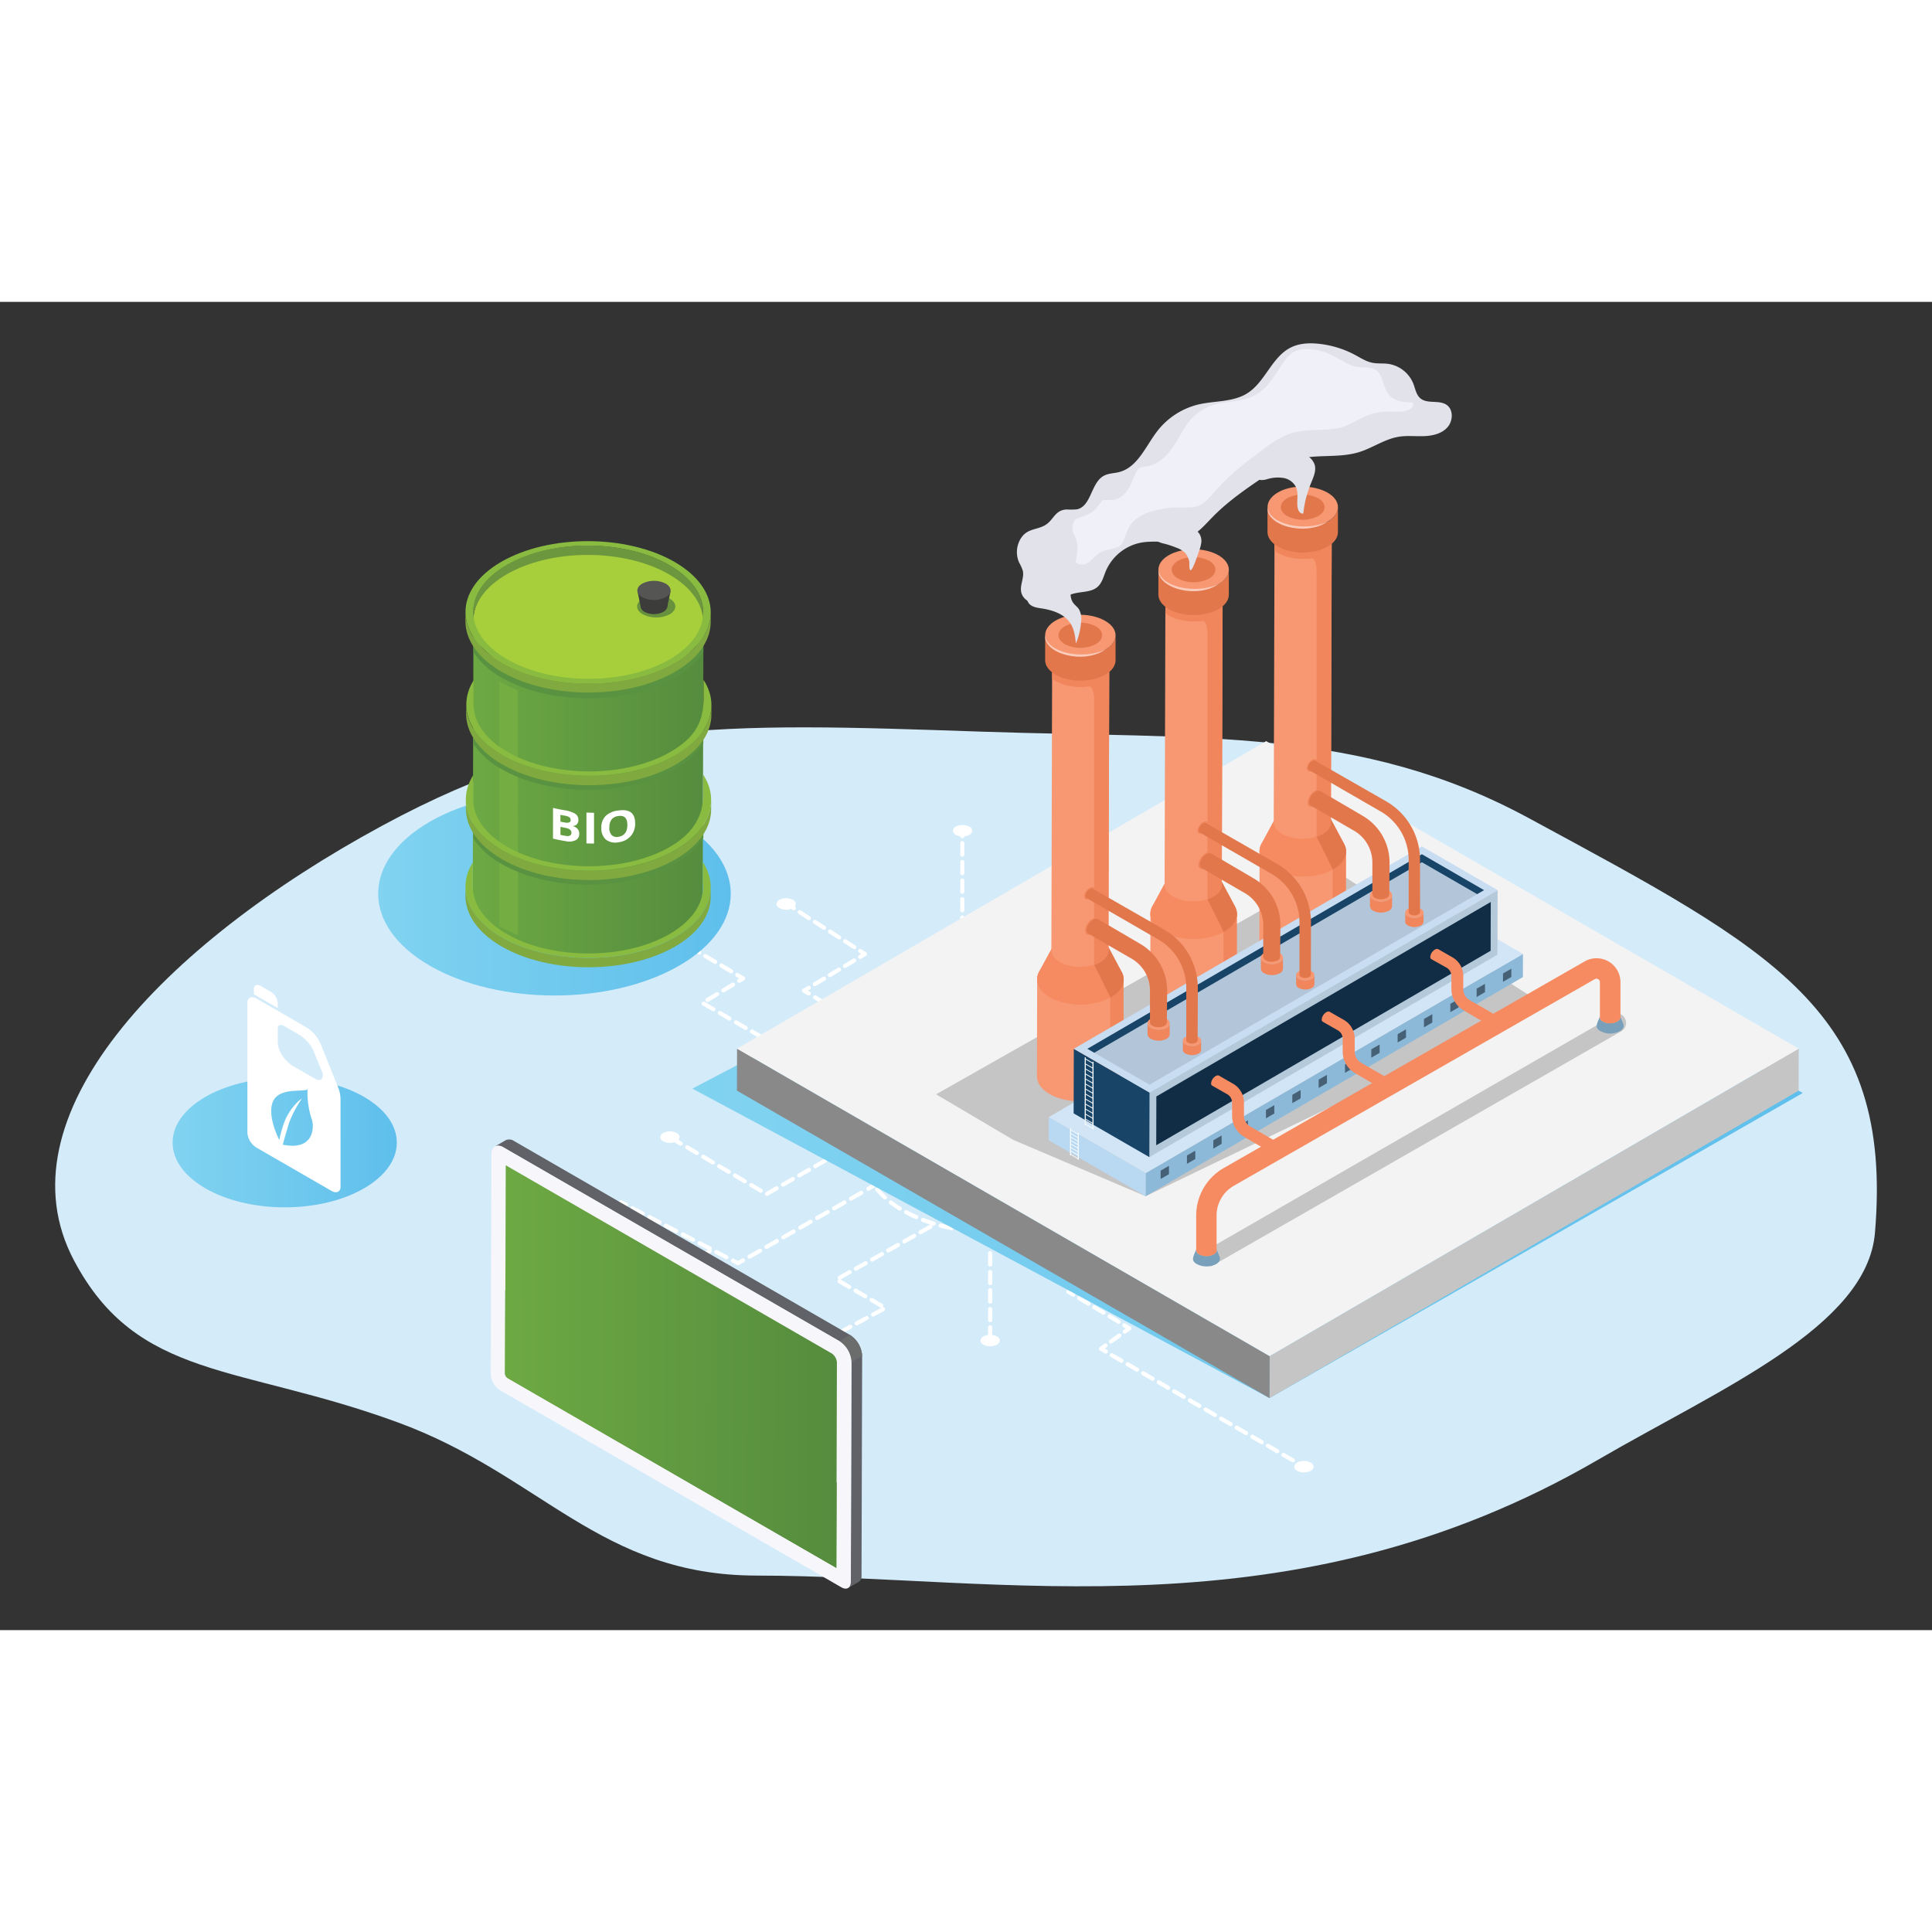 <svg xmlns="http://www.w3.org/2000/svg" xmlns:xlink="http://www.w3.org/1999/xlink" data-name="Layer 1" viewBox="0 0 800 550" width="550" height="550"><rect x="0" y="0" width="800" height="550" fill="#333333" stroke="none"/><defs><linearGradient id="a" x1="286.71" x2="746.48" y1="327.1" y2="327.1" gradientUnits="userSpaceOnUse"><stop offset="0" stop-color="#81d3f0" class="stopColor81d3f0 svgShape"></stop><stop offset="1" stop-color="#5fbfec" class="stopColor5fbfec svgShape"></stop></linearGradient><linearGradient id="c" x1="156.58" x2="302.6" y1="245.07" y2="245.07" xlink:href="#a"></linearGradient><linearGradient id="b" x1="195.76" x2="291.28" y1="201.75" y2="201.75" gradientUnits="userSpaceOnUse"><stop offset="0" stop-color="#6da943" class="stopColor6da943 svgShape"></stop><stop offset="1" stop-color="#558c3e" class="stopColor558c3e svgShape"></stop></linearGradient><linearGradient id="d" x1="71.47" x2="164.3" y1="348.13" y2="348.13" xlink:href="#a"></linearGradient><linearGradient id="e" x1="209.16" x2="346.55" y1="440.89" y2="440.89" xlink:href="#b"></linearGradient><linearGradient id="f" x1="209.03" x2="346.45" y1="466.64" y2="466.64" xlink:href="#b"></linearGradient></defs><path fill="#d4ebfa" d="M633 213.75c101.06 54.74 151.17 79.65 143.38 171.74-3.29 38.93-64.12 64.57-114.74 94-127.15 73.84-246.78 48-348.46 47.92-64.66-.07-89.23-41.73-148.41-63.41C99 439.86 56.94 446.63 30.62 396.89c-31.36-59.24 36.32-130.54 127.65-180 82.61-44.75 139.75-42.64 247.84-38.94 91.59 3.12 156.89-2.12 226.89 35.8Z" class="colord4ebfa svgShape"></path><path fill="#ffffff" stroke="#fff" stroke-miterlimit="10" stroke-width=".37" d="M412.28 386a.67.67 0 0 1-.66-.66.66.66 0 0 1 .66-.65c1.54 0 3.11 0 4.65-.12a.65.65 0 0 1 .68.62.66.66 0 0 1-.62.69c-1.56.07-3.14.12-4.71.12Zm-3-.05c-1.56-.05-3.15-.13-4.7-.26a.66.66 0 0 1-.6-.71.65.65 0 0 1 .7-.6c1.54.13 3.1.21 4.64.26a.66.66 0 0 1 .64.68.65.65 0 0 1-.67.62Zm10.66-.27a.66.66 0 0 1-.06-1.31c1.55-.13 3.1-.3 4.62-.5a.65.65 0 0 1 .74.56.64.64 0 0 1-.56.73c-1.54.21-3.12.38-4.69.51Zm-18.32-.28h-.08c-1.56-.18-3.13-.4-4.66-.66a.65.65 0 1 1 .21-1.29c1.51.25 3.06.47 4.6.64a.67.67 0 0 1 .58.73.66.66 0 0 1-.64.57Zm25.93-.68a.66.66 0 0 1-.65-.55.65.65 0 0 1 .54-.75c1.53-.26 3.07-.57 4.55-.91a.66.66 0 1 1 .29 1.28c-1.51.34-3.06.65-4.62.92Zm-33.51-.52h-.13c-1.56-.32-3.1-.68-4.6-1.08a.65.65 0 0 1-.46-.8.66.66 0 0 1 .8-.47c1.47.39 3 .75 4.52 1.06a.66.66 0 0 1 .51.78.65.65 0 0 1-.63.5Zm41-1.11a.66.66 0 0 1-.63-.49.65.65 0 0 1 .46-.8c1.51-.41 3-.86 4.44-1.34a.64.64 0 0 1 .83.41.66.66 0 0 1-.41.83c-1.46.49-3 .95-4.52 1.36a.47.47 0 0 1-.16.02Zm-48.44-.79a.63.63 0 0 1-.19 0c-1.53-.47-3-1-4.47-1.54a.66.66 0 0 1-.37-.85.65.65 0 0 1 .85-.37c1.41.54 2.88 1.05 4.38 1.51a.65.65 0 0 1-.2 1.28Zm55.74-1.59a.65.65 0 0 1-.61-.42.66.66 0 0 1 .37-.85c1.46-.56 2.89-1.18 4.25-1.83a.66.66 0 1 1 .57 1.19c-1.39.66-2.86 1.29-4.35 1.87a.59.59 0 0 1-.22.03Zm-62.93-1.08a.75.75 0 0 1-.26-.05c-1.47-.65-2.9-1.35-4.26-2.08a.66.66 0 0 1-.26-.89.66.66 0 0 1 .89-.26c1.32.71 2.72 1.4 4.15 2a.65.65 0 0 1-.26 1.25Zm69.89-2.13a.64.64 0 0 1-.57-.34.66.66 0 0 1 .26-.89l1.17-.66c1-.55 1.9-1.13 2.78-1.73a.66.66 0 0 1 .73 1.09c-.91.61-1.87 1.21-2.85 1.78l-1.2.67a.72.72 0 0 1-.31.07Zm-76.69-1.41a.67.67 0 0 1-.34-.1 47 47 0 0 1-3.91-2.69.66.66 0 0 1 .8-1 45.83 45.83 0 0 0 3.79 2.61.65.65 0 0 1 .22.9.68.68 0 0 1-.55.27Zm83.13-2.76a.67.67 0 0 1-.52-.25.66.66 0 0 1 .11-.92 36.87 36.87 0 0 0 3.44-3 .66.66 0 0 1 .94.92 39.49 39.49 0 0 1-3.57 3.15.67.67 0 0 1-.39.09Zm-89.28-1.82a.63.63 0 0 1-.44-.17 32.16 32.16 0 0 1-3.3-3.44.65.65 0 1 1 1-.83 31.53 31.53 0 0 0 3.17 3.3.65.65 0 0 1-.44 1.14Zm94.78-3.5a.66.66 0 0 1-.51-1.07 25.26 25.26 0 0 0 2.55-3.77.65.65 0 0 1 1.15.62 26.7 26.7 0 0 1-2.68 4 .69.69 0 0 1-.5.21Zm-99.79-2.28a.68.68 0 0 1-.55-.3 23.38 23.38 0 0 1-2.2-4.27.66.66 0 0 1 1.22-.48 21.72 21.72 0 0 0 2.08 4 .66.66 0 0 1-.55 1Zm103.66-4.31a.85.85 0 0 1-.23 0 .66.66 0 0 1-.38-.85 19.08 19.08 0 0 0 1.08-4.38.65.65 0 1 1 1.3.16 20 20 0 0 1-1.16 4.68.65.65 0 0 1-.6.38Zm-106.66-2.72a.65.65 0 0 1-.64-.51 19.38 19.38 0 0 1-.46-4.14v-.67a.66.66 0 0 1 1.31.05v.62a18 18 0 0 0 .42 3.86.65.65 0 0 1-.5.78Zm107.9-4.81a.64.64 0 0 1-.65-.62 18.38 18.38 0 0 0-.77-4.44.65.65 0 1 1 1.25-.38 19.49 19.49 0 0 1 .83 4.76.66.66 0 0 1-.63.68Zm-108-2.8h-.13a.67.67 0 0 1-.51-.78 20.79 20.79 0 0 1 1.5-4.58.66.66 0 0 1 .87-.32.65.65 0 0 1 .32.87 19.94 19.94 0 0 0-1.41 4.29.65.65 0 0 1-.62.52Zm106.11-4.59a.65.65 0 0 1-.59-.38 23.7 23.7 0 0 0-2.34-3.9.66.66 0 0 1 1.06-.77 24.1 24.1 0 0 1 2.46 4.12.64.64 0 0 1-.31.87.67.67 0 0 1-.26.06ZM361.25 344a.59.59 0 0 1-.34-.1.65.65 0 0 1-.21-.9 28.13 28.13 0 0 1 2.89-3.81.66.66 0 0 1 .93 0 .65.65 0 0 1 .05.92 26.86 26.86 0 0 0-2.76 3.64.66.66 0 0 1-.56.25Zm98.94-3.84a.64.64 0 0 1-.49-.22 33.49 33.49 0 0 0-3.32-3.16.67.67 0 0 1-.08-.93.66.66 0 0 1 .92-.08 35 35 0 0 1 3.45 3.29.67.67 0 0 1 0 .93.7.7 0 0 1-.48.19Zm-94-2a.66.66 0 0 1-.48-.21.65.65 0 0 1 0-.92 40 40 0 0 1 3.68-3 .66.66 0 1 1 .77 1.06 39 39 0 0 0-3.56 2.91.7.7 0 0 1-.42.17Zm88.25-3.05a.62.62 0 0 1-.38-.13c-1.2-.86-2.51-1.7-3.88-2.49-1.3-.75-2.68-1.47-4.1-2.13a.66.66 0 1 1 .55-1.19c1.46.68 2.87 1.42 4.2 2.18a47.09 47.09 0 0 1 4 2.56.65.65 0 0 1 .15.91.66.66 0 0 1-.55.3Zm-82.14-1.58a.65.65 0 0 1-.55-.3.66.66 0 0 1 .2-.91c.52-.32 1.07-.65 1.61-1 .81-.47 1.66-.93 2.52-1.37a.65.65 0 0 1 .88.29.66.66 0 0 1-.29.88c-.84.43-1.66.87-2.45 1.33-.53.31-1.06.62-1.57.94a.64.64 0 0 1-.36.15Zm6.78-3.59a.66.66 0 0 1-.6-.39.64.64 0 0 1 .33-.86c1.4-.63 2.88-1.23 4.38-1.77a.65.65 0 0 1 .84.39.66.66 0 0 1-.39.84c-1.47.53-2.92 1.12-4.3 1.73a.62.62 0 0 1-.27.12Zm64.48-.76a.59.59 0 0 1-.25-.05c-1.4-.57-2.86-1.11-4.34-1.6a.66.66 0 0 1 .41-1.25c1.51.5 3 1.06 4.43 1.64a.65.65 0 0 1 .36.86.66.66 0 0 1-.62.41Zm-57.31-1.95a.64.64 0 0 1-.62-.46.65.65 0 0 1 .37-.77c1.48-.47 3-.9 4.55-1.28a.65.65 0 1 1 .31 1.27c-1.51.38-3 .8-4.46 1.26a.69.69 0 0 1-.16-.01Zm50.06-.55h-.18c-1.46-.42-3-.8-4.5-1.14a.66.66 0 0 1 .29-1.28c1.55.34 3.09.73 4.57 1.16a.66.66 0 0 1-.18 1.29Zm-42.64-1.39a.65.65 0 0 1-.13-1.29c1.52-.32 3.08-.6 4.64-.84a.65.65 0 1 1 .2 1.29c-1.54.24-3.08.52-4.57.83Zm35.17-.37h-.12c-1.5-.28-3-.52-4.59-.72a.65.65 0 0 1-.56-.74.64.64 0 0 1 .73-.56c1.57.2 3.13.45 4.66.73a.65.65 0 0 1 .52.77.64.64 0 0 1-.65.53Zm-27.6-.86a.66.66 0 0 1-.07-1.31c1.54-.18 3.12-.33 4.69-.43a.66.66 0 0 1 .09 1.31c-1.55.1-3.11.24-4.63.42Zm20-.21h-.06c-1.53-.15-3.09-.26-4.64-.33a.66.66 0 0 1-.62-.69.64.64 0 0 1 .68-.62c1.57.07 3.15.18 4.7.33a.66.66 0 0 1 .59.72.65.65 0 0 1-.66.6Zm-12.34-.38a.65.65 0 0 1-.66-.63.66.66 0 0 1 .63-.68c1.56-.05 3.15-.07 4.72 0a.64.64 0 0 1 .64.66.66.66 0 0 1-.66.65h-4.65Z" class="colorfff svgShape colorStrokefff svgStroke"></path><path fill="#ffffff" stroke="#fff" stroke-miterlimit="10" stroke-width=".37" d="M317.59 370a.65.65 0 0 1-.33-1.22l4.07-2.33a.66.66 0 0 1 .65 1.14l-4.07 2.32a.62.62 0 0 1-.32.09Zm-2.58-1.3a.69.69 0 0 1-.34-.09l-4-2.38a.66.66 0 0 1 .67-1.13l4 2.38a.66.66 0 0 1-.33 1.22Zm9.24-2.51a.67.67 0 0 1-.57-.33.65.65 0 0 1 .25-.89l4.06-2.32a.66.66 0 0 1 .9.24.65.65 0 0 1-.25.89l-4.06 2.33a.8.8 0 0 1-.33.07Zm-15.86-1.39a.68.68 0 0 1-.33-.09l-4-2.38a.66.66 0 1 1 .67-1.13l4 2.38a.66.66 0 0 1-.34 1.22Zm22.53-2.41a.65.65 0 0 1-.57-.33.66.66 0 0 1 .24-.9l4.07-2.32a.65.65 0 0 1 .89.24.66.66 0 0 1-.24.9l-4.07 2.32a.62.62 0 0 1-.32.08Zm-29.14-1.49a.68.68 0 0 1-.33-.09l-4-2.38a.65.65 0 0 1 .66-1.13l4 2.38a.66.66 0 0 1 .23.9.65.65 0 0 1-.56.31Zm35.8-2.32a.66.66 0 0 1-.32-1.23l4.06-2.32a.66.66 0 0 1 .65 1.14l-4.06 2.32a.68.68 0 0 1-.33.08ZM295.17 357a.66.66 0 0 1-.33-.09l-4-2.38a.65.65 0 1 1 .66-1.12l4 2.37a.65.65 0 0 1-.33 1.22Zm49.08-2.23a.65.65 0 0 1-.33-1.22l4.06-2.32a.66.66 0 0 1 .9.24.65.65 0 0 1-.25.89l-4.06 2.32a.62.62 0 0 1-.32.08Zm-55.69-1.67a.66.66 0 0 1-.33-.09l-4-2.37a.67.67 0 0 1-.24-.9.66.66 0 0 1 .9-.23l4 2.37a.66.66 0 0 1 .24.9.67.67 0 0 1-.57.31Zm62.35-2.1a.63.63 0 0 1-.57-.33.65.65 0 0 1 .25-.89l4.06-2.32a.65.65 0 0 1 .89.24.66.66 0 0 1-.24.9l-4.06 2.32a.67.67 0 0 1-.33.08Zm-69-1.76a.57.57 0 0 1-.33-.09l-4-2.37a.65.65 0 1 1 .66-1.13l4 2.37a.66.66 0 0 1 .23.9.64.64 0 0 1-.47.27Zm75.63-2a.65.65 0 0 1-.57-.33.66.66 0 0 1 .24-.9l2.63-1.46a.66.66 0 0 1 .9.24.65.65 0 0 1-.25.89l-2.63 1.47a.62.62 0 0 1-.28 0Z" class="colorfff svgShape colorStrokefff svgStroke"></path><path fill="#ffffff" stroke="#fff" stroke-miterlimit="10" stroke-width=".37" d="M280.09 344.3c1.49.86 1.49 2.25 0 3.11a5.93 5.93 0 0 1-5.38 0c-1.49-.86-1.49-2.25 0-3.11a5.93 5.93 0 0 1 5.38 0Zm155.56-55.07a.66.66 0 0 1-.32-1.23l4.05-2.33a.65.65 0 1 1 .65 1.13l-4 2.34a.63.63 0 0 1-.38.09Zm6.65-3.84a.68.68 0 0 1-.57-.33.65.65 0 0 1 .24-.89l4.06-2.34a.66.66 0 0 1 .65 1.14l-4.05 2.33a.66.66 0 0 1-.33.09Zm6.65-3.83a.65.65 0 0 1-.57-.33.67.67 0 0 1 .24-.9l4.06-2.33a.64.64 0 0 1 .89.24.65.65 0 0 1-.24.89l-4.05 2.34a.68.68 0 0 1-.28.09Zm6.65-3.84a.65.65 0 0 1-.33-1.22l4.06-2.34a.65.65 0 1 1 .65 1.13l-4.05 2.34a.68.68 0 0 1-.33.09Zm6.65-3.83a.65.65 0 0 1-.57-.33.66.66 0 0 1 .24-.9l4.05-2.34a.66.66 0 1 1 .66 1.14l-4.06 2.34a.62.62 0 0 1-.32.09Zm6.65-3.84a.65.65 0 0 1-.57-.33.65.65 0 0 1 .24-.89l4.05-2.34a.66.66 0 0 1 .9.24.65.65 0 0 1-.24.89l-4.06 2.38a.62.62 0 0 1-.32.05Zm6.64-3.83a.66.66 0 0 1-.32-1.23l4-2.34a.66.66 0 0 1 .66 1.14l-4.06 2.34a.63.63 0 0 1-.28.09Zm6.65-3.84a.68.68 0 0 1-.57-.33.65.65 0 0 1 .24-.89l4.06-2.34a.65.65 0 0 1 .89.24.65.65 0 0 1-.24.89l-4.05 2.34a.66.66 0 0 1-.33.09Zm6.11-3.86a.68.68 0 0 1-.38-.12l-3.82-2.71a.65.65 0 0 1-.15-.91.65.65 0 0 1 .91-.16l3.82 2.71a.65.65 0 0 1 .15.91.65.65 0 0 1-.53.28Zm-6.3-4.44a.66.66 0 0 1-.38-.12l-3.82-2.7a.68.68 0 0 1-.16-.92.67.67 0 0 1 .92-.15l3.82 2.7a.67.67 0 0 1 .15.92.65.65 0 0 1-.53.27Zm-6.26-4.44a.64.64 0 0 1-.38-.12l-3-2.12a.65.65 0 0 1-.27-.56.66.66 0 0 1 .32-.54l.87-.51a.66.66 0 1 1 .67 1.13l2.16 1.53a.66.66 0 0 1 .16.92.65.65 0 0 1-.49.27Zm.46-4.15a.65.65 0 0 1-.57-.32.66.66 0 0 1 .23-.9l4-2.37a.65.65 0 1 1 .66 1.13l-4 2.37a.68.68 0 0 1-.28.09Zm6.61-3.89a.64.64 0 0 1-.56-.32.66.66 0 0 1 .23-.9l4-2.37a.65.65 0 0 1 .66 1.13l-4 2.37a.63.63 0 0 1-.29.09Zm6.62-3.88a.66.66 0 0 1-.33-1.23l4-2.37a.66.66 0 0 1 .67 1.13l-4 2.37a.58.58 0 0 1-.3.1Zm6.62-3.89a.65.65 0 0 1-.57-.33.65.65 0 0 1 .24-.89l4-2.38a.67.67 0 0 1 .9.24.65.65 0 0 1-.24.89l-4 2.38a.68.68 0 0 1-.29.09Zm6.61-3.89a.66.66 0 0 1-.33-1.22l4-2.37a.64.64 0 0 1 .89.23.66.66 0 0 1-.23.9l-4 2.37a.69.69 0 0 1-.29.09Zm6.62-3.89a.66.66 0 0 1-.56-.32.65.65 0 0 1 .23-.9l4-2.37a.65.65 0 0 1 .9.23.66.66 0 0 1-.23.9l-4 2.37a.66.66 0 0 1-.3.09Zm6.62-3.89a.68.68 0 0 1-.57-.32.65.65 0 0 1 .24-.9l4-2.37a.66.66 0 0 1 .67 1.13l-4 2.37a.66.66 0 0 1-.3.09Zm6.62-3.89a.65.65 0 0 1-.52-.27.66.66 0 0 1 .23-.9l4-2.37a.65.65 0 1 1 .66 1.13l-4 2.37a.68.68 0 0 1-.33.04Zm6.61-3.89a.64.64 0 0 1-.56-.32.66.66 0 0 1 .23-.9l4-2.37a.65.65 0 0 1 .66 1.13l-4 2.37a.69.69 0 0 1-.29.09Zm6.62-3.89a.64.64 0 0 1-.56-.32.66.66 0 0 1 .23-.9l.77-.45a.66.66 0 0 1 .9.23.66.66 0 0 1-.24.9l-.77.45a.66.66 0 0 1-.29.09Z" class="colorfff svgShape colorStrokefff svgStroke"></path><path fill="#ffffff" stroke="#fff" stroke-miterlimit="10" stroke-width=".37" d="M538.82 208.34c1.48.86 1.48 2.25 0 3.11a6 6 0 0 1-5.39 0c-1.48-.86-1.48-2.25 0-3.11a6 6 0 0 1 5.39 0ZM386.79 317.87a.66.66 0 0 1-.33-.09l-2-1.2a.65.65 0 1 1 .67-1.12l2 1.19a.66.66 0 0 1 .23.9.68.68 0 0 1-.57.32Zm-4.64-2.76a.69.69 0 0 1-.34-.09l-4.11-2.45a.65.65 0 1 1 .67-1.12l4.11 2.44a.66.66 0 0 1 .23.9.64.64 0 0 1-.56.32Zm-6.75-4a.69.69 0 0 1-.34-.09l-4.06-2.45a.65.65 0 0 1 .66-1.13l4.12 2.44a.66.66 0 0 1 .23.9.64.64 0 0 1-.61.32Zm-6.76-4a.68.68 0 0 1-.33-.09l-4.12-2.44a.66.66 0 0 1 .67-1.13l4.12 2.44a.66.66 0 0 1 .23.9.65.65 0 0 1-.57.3Zm-6.75-4a.6.6 0 0 1-.33-.1l-4.12-2.44a.66.66 0 1 1 .67-1.13l4.12 2.45a.66.66 0 0 1-.34 1.22Zm-6.75-4a.66.66 0 0 1-.33-.09l-4.12-2.45a.66.66 0 1 1 .67-1.13l4.12 2.45a.66.66 0 0 1 .23.9.68.68 0 0 1-.57.29Zm-6.75-4a.66.66 0 0 1-.33-.09l-4.12-2.45a.66.66 0 0 1-.23-.9.65.65 0 0 1 .9-.22l4.12 2.44a.66.66 0 0 1 .23.9.68.68 0 0 1-.57.28Zm-6.75-4a.66.66 0 0 1-.33-.09l-4.12-2.45a.65.65 0 1 1 .67-1.12l4.12 2.44a.66.66 0 0 1 .23.9.66.66 0 0 1-.57.27Zm-6.75-4.06a.66.66 0 0 1-.33-.09l-2-1.19a.69.69 0 0 1-.32-.57.65.65 0 0 1 .32-.56l2-1.2a.65.65 0 0 1 .9.22.66.66 0 0 1-.23.9l-1.06.64 1.07.63a.65.65 0 0 1 .22.9.64.64 0 0 1-.57.32Zm2.44-3.86A.66.66 0 0 1 337 282l3.82-2.3a.66.66 0 1 1 .67 1.13l-3.82 2.29a.7.7 0 0 1-.34.07Zm6.27-3.77a.64.64 0 0 1-.56-.32.65.65 0 0 1 .23-.89l3.82-2.3a.66.66 0 0 1 .9.23.64.64 0 0 1-.23.89l-3.82 2.3a.67.67 0 0 1-.34.09Zm6.28-3.76a.66.66 0 0 1-.57-.32.66.66 0 0 1 .23-.9l3.82-2.29a.65.65 0 1 1 .67 1.12l-3.82 2.3a.66.66 0 0 1-.33.09Zm6.27-3.76a.68.68 0 0 1-.57-.32.66.66 0 0 1 .23-.9l1.1-.66-1.08-.7a.65.65 0 1 1 .71-1.1l2 1.27a.65.65 0 0 1 .3.56.68.68 0 0 1-.32.55l-2 1.2a.58.58 0 0 1-.37.1Zm-2.41-4.05a.64.64 0 0 1-.35-.1l-3.81-2.46a.65.65 0 0 1-.2-.9.66.66 0 0 1 .91-.2l3.81 2.46a.65.65 0 0 1-.36 1.2Zm-6.25-4a.66.66 0 0 1-.35-.11l-3.81-2.45a.65.65 0 0 1-.2-.91.67.67 0 0 1 .91-.2l3.81 2.46a.66.66 0 0 1 .19.91.65.65 0 0 1-.55.28Zm-6.25-4a.58.58 0 0 1-.35-.11l-3.82-2.45a.66.66 0 0 1-.19-.91.65.65 0 0 1 .9-.19l3.82 2.45a.66.66 0 0 1 .19.91.65.65 0 0 1-.55.25Zm-6.25-4a.68.68 0 0 1-.36-.1l-3.81-2.46a.65.65 0 0 1 .71-1.1l3.81 2.46a.64.64 0 0 1 .2.9.65.65 0 0 1-.54.22Zm-6.25-4.11a.68.68 0 0 1-.36-.1l-2-1.27a.64.64 0 0 1-.2-.9.65.65 0 0 1 .91-.2l2 1.27a.65.65 0 0 1-.35 1.2Z" class="colorfff svgShape colorStrokefff svgStroke"></path><path fill="#ffffff" stroke="#fff" stroke-miterlimit="10" stroke-width=".37" d="M328.21 247.75c1.49.86 1.49 2.25 0 3.11a5.93 5.93 0 0 1-5.38 0c-1.49-.86-1.49-2.25 0-3.11a6 6 0 0 1 5.38 0Zm46.91 92.02a.66.66 0 0 1-.33-.09l-4.05-2.35a.65.65 0 0 1-.24-.89.67.67 0 0 1 .9-.24l4.05 2.35a.64.64 0 0 1 .23.89.65.65 0 0 1-.56.33Zm-6.64-3.85a.66.66 0 0 1-.33-.09l-4-2.35a.65.65 0 0 1-.24-.89.67.67 0 0 1 .9-.24l4.05 2.35a.65.65 0 0 1 .24.89.68.68 0 0 1-.62.33Zm-6.64-3.85a.66.66 0 0 1-.33-.09l-4.05-2.35a.65.65 0 1 1 .66-1.13l4.05 2.35a.65.65 0 0 1 .24.89.68.68 0 0 1-.57.33Zm-6.64-3.85a.66.66 0 0 1-.33-.09l-4.05-2.35a.65.65 0 1 1 .66-1.13l4 2.35a.65.65 0 0 1 .24.89.67.67 0 0 1-.52.33Zm-6.64-3.85a.66.66 0 0 1-.33-.09l-4.05-2.35a.65.65 0 1 1 .66-1.13l4.05 2.35a.65.65 0 0 1-.33 1.22Zm-6.64-3.85a.68.68 0 0 1-.33-.09l-4-2.35a.65.65 0 0 1 .66-1.13l4.05 2.35a.65.65 0 0 1-.33 1.22Zm-6.64-3.85a.68.68 0 0 1-.33-.09l-4.05-2.35a.65.65 0 0 1 .66-1.13l4.05 2.34a.67.67 0 0 1 .24.9.65.65 0 0 1-.57.33Zm-6.64-3.85a.68.68 0 0 1-.33-.09l-4-2.35a.65.65 0 0 1-.24-.9.64.64 0 0 1 .89-.23l4.05 2.34a.67.67 0 0 1 .24.9.65.65 0 0 1-.61.33ZM322 309a.67.67 0 0 1-.33-.08l-4-2.35a.66.66 0 0 1 .65-1.14l4.05 2.35a.67.67 0 0 1 .24.9.65.65 0 0 1-.61.32Zm-6.64-3.85a.67.67 0 0 1-.36-.15l-4-2.35a.66.66 0 0 1 .65-1.14l4.05 2.35a.65.65 0 0 1 .24.9.65.65 0 0 1-.58.35Zm-6.64-3.85a.62.62 0 0 1-.32-.09l-4-2.34a.66.66 0 0 1 .65-1.14l4.05 2.35a.65.65 0 0 1 .24.9.65.65 0 0 1-.62.28Zm-6.64-3.85a.62.62 0 0 1-.32-.09l-4.05-2.36a.66.66 0 0 1 .66-1.14l4 2.35a.65.65 0 0 1 .24.9.65.65 0 0 1-.53.3Zm-6.64-3.85a.62.62 0 0 1-.32-.09l-4.05-2.35a.65.65 0 0 1-.24-.89.66.66 0 0 1 .9-.24l4 2.35a.65.65 0 0 1 .24.89.65.65 0 0 1-.53.29Zm-2.51-3.88a.64.64 0 0 1-.56-.32.65.65 0 0 1 .22-.9l4-2.4a.64.64 0 0 1 .89.22.65.65 0 0 1-.22.9l-4 2.41a.72.72 0 0 1-.33.05Zm6.58-3.95a.64.64 0 0 1-.56-.32.65.65 0 0 1 .22-.9l4-2.4a.65.65 0 0 1 .9.22.66.66 0 0 1-.23.9l-4 2.41a.69.69 0 0 1-.33.05Zm6.58-4a.64.64 0 0 1-.56-.32.63.63 0 0 1 .23-.89l.68-.42-1.44-.84a.66.66 0 1 1 .67-1.13l2.39 1.41a.66.66 0 0 1 0 1.13l-1.63 1a.69.69 0 0 1-.34.07Zm-3.34-3.91a.68.68 0 0 1-.33-.09l-4-2.38a.66.66 0 1 1 .67-1.13l4 2.38a.66.66 0 0 1-.34 1.22Zm-6.61-3.9a.68.68 0 0 1-.33-.09l-4-2.38a.66.66 0 1 1 .67-1.13l4 2.38a.66.66 0 0 1 .23.9.67.67 0 0 1-.57.36Zm-6.61-3.9a.68.68 0 0 1-.33-.09l-4-2.38a.66.66 0 1 1 .67-1.13l4 2.38a.66.66 0 0 1-.34 1.22Zm-6.61-3.9a.68.68 0 0 1-.33-.09l-4-2.38a.66.66 0 0 1-.23-.9.65.65 0 0 1 .9-.23l4 2.38a.66.66 0 0 1-.34 1.22Zm-6.61-3.9a.6.6 0 0 1-.33-.1l-4-2.37a.66.66 0 0 1-.23-.9.65.65 0 0 1 .9-.23l4 2.38a.66.66 0 0 1-.34 1.22Zm-6.61-3.91a.68.68 0 0 1-.33-.09l-4-2.38a.65.65 0 1 1 .67-1.12l4 2.37a.66.66 0 0 1 .23.9.65.65 0 0 1-.57.33Zm-6.61-3.9a.68.68 0 0 1-.33-.09l-4-2.38a.65.65 0 1 1 .67-1.12l4 2.37a.66.66 0 0 1 .23.9.65.65 0 0 1-.57.33Zm-6.61-3.9a.68.68 0 0 1-.33-.09l-4-2.38a.66.66 0 0 1 .67-1.13l4 2.38a.66.66 0 0 1 .23.9.65.65 0 0 1-.57.33Zm-6.61-3.9a.68.68 0 0 1-.33-.09l-4-2.38a.66.66 0 0 1 .67-1.13l4 2.38a.66.66 0 0 1 .23.9.65.65 0 0 1-.57.33Zm-6.61-3.9a.68.68 0 0 1-.33-.09l-4-2.38a.66.66 0 1 1 .67-1.13l4 2.38a.66.66 0 0 1 .23.9.65.65 0 0 1-.57.33Zm-6.61-3.9a.68.68 0 0 1-.33-.09l-4-2.38a.66.66 0 0 1 .67-1.13l4 2.38a.66.66 0 0 1-.34 1.22ZM230 235a.68.68 0 0 1-.33-.09l-4-2.38a.66.66 0 1 1 .67-1.13l4 2.38a.66.66 0 0 1 .23.9.67.67 0 0 1-.57.32Zm-6.61-3.9a.68.68 0 0 1-.33-.09l-4-2.38a.66.66 0 0 1 .67-1.13l4 2.38a.66.66 0 0 1-.34 1.22Zm-6.61-3.9a.68.68 0 0 1-.33-.09l-4-2.38a.66.66 0 0 1-.23-.9.65.65 0 0 1 .9-.23l4 2.38a.66.66 0 0 1-.34 1.22Zm-6.61-3.9a.6.6 0 0 1-.33-.1l-4-2.37a.66.66 0 0 1-.23-.9.65.65 0 0 1 .9-.23l4 2.38a.66.66 0 0 1-.34 1.22Z" class="colorfff svgShape colorStrokefff svgStroke"></path><path fill="#ffffff" stroke="#fff" stroke-miterlimit="10" stroke-width=".37" d="M206 217.94c1.48.86 1.48 2.25 0 3.11a6 6 0 0 1-5.39 0c-1.48-.86-1.48-2.25 0-3.11a6 6 0 0 1 5.39 0ZM398.46 314a.66.66 0 0 1-.66-.66v-4.68a.66.66 0 1 1 1.31 0v4.68a.65.65 0 0 1-.65.66Zm0-7.68a.65.65 0 0 1-.66-.65v-4.68a.65.65 0 0 1 .65-.66.66.66 0 0 1 .66.66v4.68a.65.65 0 0 1-.62.61Zm0-7.67a.66.66 0 0 1-.66-.66v-4.68a.66.66 0 1 1 1.31 0v4.68a.65.65 0 0 1-.59.62Zm0-7.68a.65.65 0 0 1-.65-.65v-4.68a.65.65 0 0 1 .65-.66.66.66 0 0 1 .66.66v4.68a.66.66 0 0 1-.58.61Zm0-7.67a.66.66 0 0 1-.65-.66v-4.68a.66.66 0 0 1 1.32 0v4.68a.66.66 0 0 1-.56.62Zm0-7.68a.64.64 0 0 1-.65-.65v-4.69a.66.66 0 0 1 1.31 0v4.68a.66.66 0 0 1-.52.62Zm0-7.67a.67.67 0 0 1-.66-.66v-4.68a.66.66 0 0 1 .66-.65.65.65 0 0 1 .65.65v4.68a.65.65 0 0 1-.48.62Zm0-7.68a.65.65 0 0 1-.66-.66v-4.68a.65.65 0 0 1 .65-.65.66.66 0 0 1 .66.66v4.68a.65.65 0 0 1-.45.61Zm0-7.67a.66.66 0 0 1-.66-.66v-4.68a.66.66 0 0 1 1.31 0v4.68a.65.65 0 0 1-.42.62Zm0-7.68a.65.65 0 0 1-.65-.66v-4.68a.65.65 0 0 1 .65-.65.66.66 0 0 1 .66.66v4.68a.65.65 0 0 1-.41.61Zm0-7.67a.66.66 0 0 1-.65-.66v-4.68a.65.65 0 0 1 .65-.65.66.66 0 0 1 .66.65v4.68a.67.67 0 0 1-.38.62Zm0-7.68a.64.64 0 0 1-.65-.66v-4.68a.66.66 0 1 1 1.31 0v4.68a.66.66 0 0 1-.35.62Zm0-7.67a.67.67 0 0 1-.66-.66v-2.43a.66.66 0 0 1 .66-.65.64.64 0 0 1 .65.65v2.43a.66.66 0 0 1-.31.62Z" class="colorfff svgShape colorStrokefff svgStroke"></path><path fill="#ffffff" stroke="#fff" stroke-miterlimit="10" stroke-width=".37" d="M401.28 217.43c1.49.86 1.49 2.25 0 3.11a6 6 0 0 1-5.38 0c-1.49-.86-1.49-2.25 0-3.11a5.93 5.93 0 0 1 5.38 0Zm39.43 113.92a.65.65 0 0 1-.57-.33.67.67 0 0 1 .24-.9l4.05-2.33a.65.65 0 1 1 .66 1.13l-4 2.34a.68.68 0 0 1-.38.09Zm6.65-3.84a.65.65 0 0 1-.33-1.22l4.05-2.34a.66.66 0 1 1 .66 1.14l-4.06 2.33a.62.62 0 0 1-.32.09Zm6.64-3.83a.66.66 0 0 1-.32-1.23l4.05-2.34a.66.66 0 1 1 .66 1.14l-4.06 2.34a.63.63 0 0 1-.33.09Zm6.65-3.84a.68.68 0 0 1-.57-.33.65.65 0 0 1 .25-.89l4.05-2.34a.65.65 0 0 1 .89.24.65.65 0 0 1-.24.89l-4 2.34a.66.66 0 0 1-.38.09Zm41.72-3.53a.64.64 0 0 1-.33-.08l-1.8-1a.65.65 0 0 1 .65-1.13l1.48.85 1.95-1.09a.65.65 0 0 1 .89.25.64.64 0 0 1-.25.89l-2.27 1.27a.61.61 0 0 1-.32.04ZM467.3 316a.65.65 0 0 1-.57-.33.66.66 0 0 1 .24-.9l4.06-2.34a.66.66 0 0 1 .65 1.14l-4.05 2.34a.68.68 0 0 1-.33.09Zm30.7-2.21a.66.66 0 0 1-.33-.09l-4.06-2.32a.66.66 0 0 1-.24-.9.65.65 0 0 1 .89-.24l4.06 2.33a.65.65 0 0 1 .25.89.68.68 0 0 1-.57.33Zm9.29-.2a.68.68 0 0 1-.58-.34.66.66 0 0 1 .26-.89l4.08-2.28a.65.65 0 0 1 .64 1.14l-4.09 2.28a.61.61 0 0 1-.34.09ZM474 312.17a.65.65 0 0 1-.33-1.22l4.06-2.34a.65.65 0 0 1 .89.24.65.65 0 0 1-.24.89l-4.05 2.34a.68.68 0 0 1-.33.09Zm17.36-2.2a.8.8 0 0 1-.33-.08l-4.06-2.33a.66.66 0 1 1 .66-1.14l4.06 2.33a.65.65 0 0 1-.33 1.22Zm22.65-.13a.67.67 0 0 1-.58-.33.66.66 0 0 1 .26-.89l4.08-2.29a.66.66 0 0 1 .89.26.65.65 0 0 1-.25.89l-4.08 2.28a.63.63 0 0 1-.33.08Zm-33.36-1.51a.65.65 0 0 1-.65-.33.66.66 0 0 1 .24-.9l3.92-2.26a.68.68 0 0 1 .65 0l.14.08a.65.65 0 0 1 .24.89.67.67 0 0 1-.66.33l-3.64 2.1a.61.61 0 0 1-.29.09Zm40.06-2.23a.66.66 0 0 1-.32-1.23l4.08-2.28a.66.66 0 1 1 .64 1.15L521 306a.72.72 0 0 1-.34.1Zm6.7-3.74a.66.66 0 0 1-.32-1.23l4.09-2.28a.65.65 0 1 1 .63 1.14l-4.08 2.29a.72.72 0 0 1-.37.08Zm6.7-3.74a.66.66 0 0 1-.32-1.23l4.09-2.28a.65.65 0 0 1 .89.25.66.66 0 0 1-.25.89l-4.09 2.28a.62.62 0 0 1-.37.09Zm6.7-3.75a.65.65 0 0 1-.32-1.22l3.85-2.15a.65.65 0 0 1 .64 1.14l-3.85 2.15a.61.61 0 0 1-.37.08Z" class="colorfff svgShape colorStrokefff svgStroke"></path><path fill="#ffffff" stroke="#fff" stroke-miterlimit="10" stroke-width=".37" d="M547.3 290.52c1.48.86 1.48 2.25 0 3.11a6 6 0 0 1-5.38 0c-1.49-.86-1.49-2.25 0-3.11a5.93 5.93 0 0 1 5.38 0ZM466 360a.65.65 0 0 1-.35-1.21l4-2.48a.65.65 0 0 1 .9.21.66.66 0 0 1-.21.91l-4 2.47a.64.64 0 0 1-.34.1Zm75.69-3.52a.59.59 0 0 1-.34-.1l-4-2.46a.66.66 0 1 1 .69-1.12l4 2.47a.65.65 0 0 1-.35 1.21Zm-69.18-.54a.65.65 0 0 1-.34-1.21l4-2.48a.66.66 0 0 1 .69 1.12l-4 2.47a.64.64 0 0 1-.37.09Zm62.65-3.5a.63.63 0 0 1-.34-.1l-4-2.46a.66.66 0 0 1 .69-1.12l4 2.47a.65.65 0 0 1-.35 1.21Zm-56.16-.57a.67.67 0 0 1-.56-.31.65.65 0 0 1 .21-.9l4-2.48a.66.66 0 0 1 .7 1.12l-4 2.47a.59.59 0 0 1-.35.1Zm49.61-3.48a.64.64 0 0 1-.35-.1l-4-2.46a.66.66 0 0 1 .69-1.12l4 2.47a.65.65 0 0 1 .22.9.67.67 0 0 1-.55.31Zm-43.1-.58a.64.64 0 0 1-.55-.31.64.64 0 0 1 .21-.9l4-2.48a.66.66 0 0 1 .69 1.12l-4 2.47a.64.64 0 0 1-.34.1Zm36.57-3.46a.61.61 0 0 1-.34-.1l-4-2.46a.66.66 0 0 1 .69-1.12l4 2.47a.65.65 0 0 1-.35 1.21Zm-30.05-.6a.65.65 0 0 1-.35-1.21l4-2.47a.65.65 0 1 1 .69 1.11l-4 2.47a.63.63 0 0 1-.37.1Zm23.53-3.44a.64.64 0 0 1-.35-.1l-4-2.46a.66.66 0 0 1 .69-1.12l4 2.47a.65.65 0 0 1 .21.9.64.64 0 0 1-.54.31Zm-17-.62a.65.65 0 0 1-.35-1.21l4-2.47a.64.64 0 0 1 .9.21.65.65 0 0 1-.21.9l-4 2.47a.64.64 0 0 1-.35.1Zm10.44-3.42a.59.59 0 0 1-.34-.1l-2.17-1.34-1.12.7a.65.65 0 0 1-.69-1.11l1.47-.91a.64.64 0 0 1 .69 0l2.51 1.56a.65.65 0 0 1-.35 1.21Z" class="colorfff svgShape colorStrokefff svgStroke"></path><path fill="#ffffff" stroke="#fff" stroke-miterlimit="10" stroke-width=".37" d="M546.29 354.41c1.49.86 1.49 2.25 0 3.11a5.93 5.93 0 0 1-5.38 0c-1.49-.86-1.49-2.25 0-3.11a5.93 5.93 0 0 1 5.38 0ZM410 430a.65.65 0 0 1-.66-.65v-4.68a.66.66 0 1 1 1.31 0v4.68a.65.65 0 0 1-.65.65Zm0-7.67a.66.66 0 0 1-.66-.66V417a.66.66 0 0 1 1.31 0v4.68a.66.66 0 0 1-.65.65Zm0-7.68a.65.65 0 0 1-.66-.65v-4.68a.66.66 0 1 1 1.31 0V414a.65.65 0 0 1-.65.65Zm0-7.67a.66.66 0 0 1-.66-.66v-4.68a.66.66 0 0 1 1.31 0v4.68a.66.66 0 0 1-.65.68Zm0-7.68a.65.65 0 0 1-.66-.65V394a.66.66 0 1 1 1.31 0v4.68a.65.65 0 0 1-.65.62Zm0-7.67a.66.66 0 0 1-.66-.66v-4.68a.66.66 0 0 1 1.31 0V391a.66.66 0 0 1-.65.63Z" class="colorfff svgShape colorStrokefff svgStroke"></path><path fill="#ffffff" stroke="#fff" stroke-miterlimit="10" stroke-width=".37" d="M412.7 428.54c1.48.86 1.48 2.25 0 3.11a5.93 5.93 0 0 1-5.38 0c-1.49-.86-1.49-2.25 0-3.11a5.93 5.93 0 0 1 5.38 0Zm-68.03.53a.64.64 0 0 1-.57-.35.65.65 0 0 1 .26-.89l.7-.37a.65.65 0 1 1 .62 1.15l-.7.38a.68.68 0 0 1-.31.08Zm3.34-1.8a.65.65 0 0 1-.31-1.23l4.12-2.22a.66.66 0 0 1 .89.27.65.65 0 0 1-.27.88l-4.12 2.22a.6.6 0 0 1-.32.08Zm6.76-3.64a.65.65 0 0 1-.58-.34.66.66 0 0 1 .27-.89l4.12-2.22a.65.65 0 0 1 .88.27.64.64 0 0 1-.26.88l-4.12 2.22a.6.6 0 0 1-.31.08Zm6.76-3.64a.65.65 0 0 1-.58-.34.66.66 0 0 1 .26-.89l4.13-2.22a.65.65 0 0 1 .88.27.67.67 0 0 1-.26.89l-4.12 2.21a.6.6 0 0 1-.31.09Zm3.37-3.69a.66.66 0 0 1-.33-.09l-4-2.36a.66.66 0 0 1-.24-.9.65.65 0 0 1 .9-.23l4 2.35a.67.67 0 0 1 .24.9.65.65 0 0 1-.57.33Zm-6.63-3.87a.66.66 0 0 1-.33-.09l-4-2.36a.65.65 0 1 1 .66-1.13l4 2.36a.65.65 0 0 1-.33 1.22Zm-6.63-3.87a.68.68 0 0 1-.33-.09l-4-2.36a.65.65 0 0 1-.24-.89.67.67 0 0 1 .9-.24l4 2.36a.66.66 0 0 1 .24.9.65.65 0 0 1-.57.32Zm-3.92-3.85a.68.68 0 0 1-.58-.33.67.67 0 0 1 .25-.89l4.08-2.3a.65.65 0 1 1 .64 1.14l-4.07 2.3a.61.61 0 0 1-.32.08Zm6.68-3.71a.64.64 0 0 1-.57-.34.66.66 0 0 1 .25-.89l4.08-2.3a.66.66 0 0 1 .89.25.64.64 0 0 1-.25.89l-4.08 2.3a.62.62 0 0 1-.32.09Zm6.69-3.77a.66.66 0 0 1-.32-1.23l4.07-2.3a.68.68 0 0 1 .9.25.67.67 0 0 1-.25.9l-4.08 2.29a.62.62 0 0 1-.32.04Zm6.69-3.77a.68.68 0 0 1-.58-.33.68.68 0 0 1 .25-.9l4.08-2.29a.65.65 0 1 1 .64 1.14l-4.07 2.3a.72.72 0 0 1-.32.03Zm6.68-3.77a.65.65 0 0 1-.32-1.22l4.08-2.3a.65.65 0 1 1 .64 1.14l-4.08 2.3a.61.61 0 0 1-.32.03Zm6.69-3.77a.65.65 0 0 1-.57-.33.65.65 0 0 1 .25-.89l4.07-2.3a.66.66 0 1 1 .65 1.14l-4.08 2.3a.61.61 0 0 1-.32.03Z" class="colorfff svgShape colorStrokefff svgStroke"></path><path fill="#ffffff" stroke="#fff" stroke-miterlimit="10" stroke-width=".37" d="M346.12 428c1.48.86 1.48 2.25 0 3.11a6 6 0 0 1-5.39 0c-1.48-.86-1.48-2.25 0-3.11a6 6 0 0 1 5.39 0ZM436 386.47a.58.58 0 0 1-.33-.1l-2-1.2a.65.65 0 0 1-.22-.9.66.66 0 0 1 .9-.23l2 1.21a.66.66 0 0 1 .23.9.68.68 0 0 1-.58.32Zm18.79 11.28a.69.69 0 0 1-.34-.09l-3.82-2.29a.66.66 0 1 1 .67-1.13l3.82 2.3a.65.65 0 0 1 .23.89.64.64 0 0 1-.56.32Zm-6.27-3.75a.67.67 0 0 1-.34-.09l-3.82-2.3a.65.65 0 1 1 .67-1.12l3.82 2.29a.66.66 0 0 1 .23.9.64.64 0 0 1-.56.32Zm-6.27-3.76a.59.59 0 0 1-.34-.1l-3.82-2.29a.65.65 0 1 1 .67-1.12l3.82 2.29a.66.66 0 0 1 .23.9.68.68 0 0 1-.56.31Zm14.98 11.39a.65.65 0 0 1-.56-.32.66.66 0 0 1 .23-.9l1.07-.64-1.07-.64a.66.66 0 0 1 .67-1.13l2 1.21a.65.65 0 0 1 0 1.12l-2 1.21a.67.67 0 0 1-.34.09Zm-10.73 6.44a.65.65 0 0 1-.34-1.21l3.27-2a.66.66 0 0 1 .9.23.64.64 0 0 1-.22.89l-3.28 2a.66.66 0 0 1-.33.09Zm5.37-3.22a.66.66 0 0 1-.57-.32.66.66 0 0 1 .23-.9l3.27-2a.66.66 0 1 1 .68 1.12l-3.28 2a.66.66 0 0 1-.33.1Zm-7.47 6.89a.61.61 0 0 1-.34-.1l-2-1.2a.65.65 0 0 1 0-1.12l2-1.21a.66.66 0 0 1 .9.23.65.65 0 0 1-.22.9l-1.07.64 1.07.64a.65.65 0 0 1 .22.9.66.66 0 0 1-.56.32ZM463.21 423a.63.63 0 0 1-.34-.1l-3.82-2.29a.66.66 0 0 1 .67-1.13l3.83 2.3a.65.65 0 0 1 .22.9.66.66 0 0 1-.56.32Zm-6.27-3.77a.69.69 0 0 1-.34-.09l-3.82-2.3a.64.64 0 0 1-.22-.89.65.65 0 0 1 .89-.23l3.83 2.3a.65.65 0 0 1-.34 1.21Zm-6.27-3.76a.69.69 0 0 1-.34-.09l-3.82-2.3a.66.66 0 0 1-.23-.9.65.65 0 0 1 .9-.22l3.83 2.29a.65.65 0 0 1 .22.9.64.64 0 0 1-.56.35Zm15.09 11.59a.66.66 0 0 1-.38-1.19l1.09-.78-1.15-.69a.66.66 0 1 1 .68-1.12l2 1.2a.66.66 0 0 1 .32.54.62.62 0 0 1-.27.55l-1.91 1.37a.66.66 0 0 1-.38.12Zm-5.76 4.1a.68.68 0 0 1-.54-.27.66.66 0 0 1 .16-.92l3.5-2.5a.65.65 0 0 1 .91.15.67.67 0 0 1-.15.92l-3.5 2.5a.68.68 0 0 1-.38.12Zm-2.11 4.14a.68.68 0 0 1-.33-.09l-2-1.18a.65.65 0 0 1-.32-.53.66.66 0 0 1 .27-.57l1.9-1.36a.66.66 0 0 1 .77 1.07l-1.08.77 1.14.67a.65.65 0 0 1 .24.89.65.65 0 0 1-.59.33Zm77.5 45.04a.66.66 0 0 1-.33-.09l-3.94-2.25a.65.65 0 1 1 .66-1.13l3.94 2.29a.64.64 0 0 1 .23.89.65.65 0 0 1-.56.29Zm-6.46-3.75a.68.68 0 0 1-.33-.09l-3.94-2.29a.65.65 0 0 1-.23-.9.64.64 0 0 1 .89-.23l3.94 2.28a.67.67 0 0 1 .24.9.65.65 0 0 1-.57.33Zm-6.46-3.76a.68.68 0 0 1-.33-.09l-3.93-2.28a.66.66 0 0 1 .65-1.14l3.94 2.29a.65.65 0 0 1 .24.9.65.65 0 0 1-.57.32Zm-6.47-3.75a.62.62 0 0 1-.32-.09l-3.94-2.29a.65.65 0 0 1-.24-.89.65.65 0 0 1 .9-.24l3.93 2.29a.65.65 0 0 1 .24.89.65.65 0 0 1-.57.33Zm-6.45-3.75a.63.63 0 0 1-.33-.09l-3.93-2.24a.66.66 0 0 1-.24-.9.65.65 0 0 1 .9-.23l3.94 2.28a.66.66 0 0 1-.33 1.23Zm-6.46-3.76a.66.66 0 0 1-.33-.09l-3.94-2.28a.66.66 0 0 1 .66-1.14l3.94 2.29a.65.65 0 0 1-.33 1.22Zm-6.46-3.75a.68.68 0 0 1-.33-.09l-3.94-2.29a.65.65 0 0 1 .66-1.13l3.98 2.29a.65.65 0 0 1-.33 1.22Zm-6.46-3.75a.68.68 0 0 1-.33-.09l-3.93-2.29a.65.65 0 0 1-.24-.9.66.66 0 0 1 .9-.24l3.93 2.29a.66.66 0 0 1-.33 1.23Zm-6.46-3.76a.62.62 0 0 1-.32-.09l-3.94-2.29a.65.65 0 0 1-.24-.89.66.66 0 0 1 .9-.24l3.93 2.29a.65.65 0 0 1 .24.9.67.67 0 0 1-.56.32Zm-6.45-3.75a.66.66 0 0 1-.33-.09l-3.93-2.29a.65.65 0 1 1 .66-1.13l3.94 2.29a.64.64 0 0 1 .23.89.65.65 0 0 1-.56.33Zm-6.46-3.76a.64.64 0 0 1-.33-.08l-3.94-2.29a.66.66 0 0 1 .66-1.14l3.94 2.29a.67.67 0 0 1 .24.9.66.66 0 0 1-.56.32Zm-6.46-3.75a.68.68 0 0 1-.34-.05l-3.94-2.29a.65.65 0 0 1 .66-1.13l3.94 2.29a.65.65 0 0 1-.33 1.22ZM539.93 483a.68.68 0 0 1-.33-.09l-2-1.17a.66.66 0 0 1 .66-1.14l2 1.18a.65.65 0 0 1-.33 1.22Z" class="colorfff svgShape colorStrokefff svgStroke"></path><path fill="#ffffff" stroke="#fff" stroke-miterlimit="10" stroke-width=".37" d="M542.62 480.77c1.49.86 1.49 2.25 0 3.11a5.93 5.93 0 0 1-5.38 0c-1.49-.86-1.49-2.25 0-3.11a5.93 5.93 0 0 1 5.38 0Zm-250.83-85.91a.65.65 0 0 1-.57-.32.65.65 0 0 1 .24-.9l2-1.18a.66.66 0 1 1 .66 1.14l-2 1.17a.68.68 0 0 1-.33.09ZM226 433.14a.65.65 0 0 1-.56-.33.66.66 0 0 1 .23-.9l4-2.33a.65.65 0 0 1 .89.24.64.64 0 0 1-.23.89l-4 2.34a.63.63 0 0 1-.33.09Zm6.59-3.83a.65.65 0 0 1-.33-1.22l4-2.34a.66.66 0 1 1 .66 1.14l-4 2.33a.68.68 0 0 1-.38.09Zm6.58-3.83a.65.65 0 0 1-.33-1.22l4-2.33a.64.64 0 0 1 .89.23.65.65 0 0 1-.24.9l-4 2.33a.66.66 0 0 1-.37.09Zm6.58-3.83a.64.64 0 0 1-.56-.32.66.66 0 0 1 .23-.9l4-2.33a.65.65 0 0 1 .66 1.13l-4 2.34a.62.62 0 0 1-.38.08Zm6.59-3.82a.65.65 0 0 1-.57-.33.67.67 0 0 1 .24-.9l4-2.33a.66.66 0 0 1 .9.24.65.65 0 0 1-.24.89l-4 2.34a.68.68 0 0 1-.38.09Zm6.58-3.83a.67.67 0 0 1-.57-.33.65.65 0 0 1 .24-.89l4-2.34a.66.66 0 0 1 .66 1.14l-4 2.33a.66.66 0 0 1-.38.09Zm6.58-3.83a.66.66 0 0 1-.33-1.22l4-2.33a.64.64 0 0 1 .89.23.65.65 0 0 1-.23.9l-4 2.33a.63.63 0 0 1-.38.09Zm6.59-3.83a.65.65 0 0 1-.57-.32.66.66 0 0 1 .24-.9l4-2.33a.65.65 0 1 1 .66 1.13l-4 2.34a.67.67 0 0 1-.42.08Zm6.58-3.82a.67.67 0 0 1-.57-.33.65.65 0 0 1 .24-.89l4-2.34a.66.66 0 0 1 .9.24.65.65 0 0 1-.24.89l-4 2.34a.66.66 0 0 1-.38.09Zm6.58-3.83a.65.65 0 0 1-.56-.33.64.64 0 0 1 .23-.89l4-2.34a.66.66 0 0 1 .66 1.14l-4 2.33a.63.63 0 0 1-.38.09Zm-63.89 39.46a.66.66 0 0 1-.65-.66v-2.34a.67.67 0 0 1 .32-.57l2-1.17a.65.65 0 1 1 .65 1.13l-1.69 1v2a.67.67 0 0 1-.63.61Zm0 8.75a.65.65 0 0 1-.65-.66v-5.33a.65.65 0 0 1 .65-.66.66.66 0 0 1 .66.66v5.33a.66.66 0 0 1-.66.66Zm0 5.75a.65.65 0 0 1-.65-.65v-2.34a.66.66 0 0 1 .65-.66.67.67 0 0 1 .66.66V452a.66.66 0 0 1-.66.65Z" class="colorfff svgShape colorStrokefff svgStroke"></path><path fill="#ffffff" stroke="#fff" stroke-miterlimit="10" stroke-width=".37" d="M224.05 452.13c1.49.86 1.49 2.25 0 3.11a5.93 5.93 0 0 1-5.38 0c-1.49-.86-1.49-2.25 0-3.11a5.93 5.93 0 0 1 5.38 0Zm18.65-70.42c1.49.86 1.49 2.25 0 3.11a5.93 5.93 0 0 1-5.38 0c-1.49-.86-1.49-2.25 0-3.11a5.93 5.93 0 0 1 5.38 0Z" class="colorfff svgShape colorStrokefff svgStroke"></path><path fill="#ffffff" stroke="#fff" stroke-miterlimit="10" stroke-width=".37" d="M240 383.72a.64.64 0 0 1-.56-.32.66.66 0 0 1 .23-.9l4-2.39a.65.65 0 0 1 .9.22.66.66 0 0 1-.23.9l-4 2.4a.69.69 0 0 1-.34.09Zm6.6-3.93a.66.66 0 0 1-.57-.32.66.66 0 0 1 .23-.9l4-2.39a.65.65 0 1 1 .67 1.12l-4 2.4a.66.66 0 0 1-.36.09Zm6.59-3.93a.65.65 0 0 1-.34-1.21l4-2.4a.66.66 0 0 1 .68 1.13l-4 2.39a.72.72 0 0 1-.37.09Zm106.42-7.97a.65.65 0 0 1-.33-1.22l2-1.17a.67.67 0 0 1 .9.25.65.65 0 0 1-.25.89l-2 1.16a.62.62 0 0 1-.32.09ZM310.38 396a.65.65 0 0 1-.33-1.22l4.29-2.45a.66.66 0 1 1 .65 1.14l-4.29 2.45a.72.72 0 0 1-.32.08Zm7-4a.65.65 0 0 1-.32-1.22l4.29-2.45a.65.65 0 0 1 .89.24.66.66 0 0 1-.24.9l-4.29 2.45a.67.67 0 0 1-.3.08Zm7-4a.65.65 0 0 1-.57-.33.66.66 0 0 1 .24-.9l4.29-2.45a.66.66 0 0 1 .65 1.14l-4.29 2.45a.62.62 0 0 1-.25.09Zm7-4a.65.65 0 0 1-.33-1.22l4.29-2.45a.65.65 0 1 1 .65 1.13l-4.29 2.45a.62.62 0 0 1-.22.09Zm7-4a.65.65 0 0 1-.33-1.22l4.29-2.45a.66.66 0 1 1 .65 1.14l-4.29 2.45a.72.72 0 0 1-.19.02Zm7-4a.65.65 0 0 1-.32-1.22l4.29-2.45a.65.65 0 0 1 .89.24.66.66 0 0 1-.24.9l-4.29 2.45a.67.67 0 0 1-.17 0Zm7-4a.65.65 0 0 1-.57-.33.66.66 0 0 1 .24-.9l4.29-2.45a.66.66 0 0 1 .65 1.14l-4.29 2.45a.62.62 0 0 1-.12 0Zm-46.78 26.74a.66.66 0 0 1-.3-.07l-2.07-1.09a.64.64 0 0 1-.28-.88.65.65 0 0 1 .88-.28l1.76.92 1.72-1a.65.65 0 0 1 .89.24.65.65 0 0 1-.24.89l-2 1.16a.63.63 0 0 1-.36.11Zm-4.78-2.49a.67.67 0 0 1-.3-.08L296.3 394a.66.66 0 0 1-.28-.89.65.65 0 0 1 .88-.27l4.23 2.2a.66.66 0 0 1-.31 1.24Zm-6.92-3.62a.67.67 0 0 1-.31-.07l-4.22-2.21a.65.65 0 0 1-.28-.88.66.66 0 0 1 .89-.28l4.22 2.2a.66.66 0 0 1-.3 1.24ZM287 389a.63.63 0 0 1-.3-.07l-4.23-2.2a.66.66 0 1 1 .61-1.17l4.22 2.21a.65.65 0 0 1-.3 1.23Zm-7-3.6a.64.64 0 0 1-.3-.08l-4.23-2.2a.66.66 0 1 1 .61-1.16l4.22 2.2a.66.66 0 0 1-.3 1.24Zm-6.93-3.62a.66.66 0 0 1-.3-.07l-4.23-2.21a.66.66 0 0 1 .61-1.16l4.22 2.21a.64.64 0 0 1 .28.88.65.65 0 0 1-.54.35Zm-6.93-3.61a.67.67 0 0 1-.3-.08l-4.22-2.2a.65.65 0 0 1-.28-.89.64.64 0 0 1 .88-.27l4.23 2.2a.65.65 0 0 1 .27.88.64.64 0 0 1-.54.36Z" class="colorfff svgShape colorStrokefff svgStroke"></path><path fill="#ffffff" stroke="#fff" stroke-miterlimit="10" stroke-width=".37" d="M259.25 374.55a.66.66 0 0 1-.3-.07l-2.07-1.09a.65.65 0 1 1 .6-1.16l2.08 1.08a.66.66 0 0 1-.31 1.24Z" class="colorfff svgShape colorStrokefff svgStroke"></path><ellipse cx="500.23" cy="397.57" fill="#ffffff" stroke="#fff" stroke-miterlimit="10" stroke-width=".37" rx="3.81" ry="2.2" class="colorfff svgShape colorStrokefff svgStroke"></ellipse><path fill="#ffffff" stroke="#fff" stroke-miterlimit="10" stroke-width=".37" d="M501.48 398.74a.68.68 0 0 1-.33-.09l-3.91-2.26a.65.65 0 0 1-.24-.89.65.65 0 0 1 .89-.24l3.92 2.26a.65.65 0 0 1-.33 1.22ZM495 395a.64.64 0 0 1-.33-.08l-4.05-2.34a.66.66 0 0 1 .65-1.14l4.06 2.34A.65.65 0 0 1 495 395Zm-6.65-3.83a.68.68 0 0 1-.33-.09l-4.05-2.34a.65.65 0 0 1-.24-.89.65.65 0 0 1 .89-.24l4.06 2.34a.65.65 0 0 1-.33 1.22Zm-6.65-3.84a.8.8 0 0 1-.33-.08l-4-2.34a.66.66 0 1 1 .66-1.14l4.05 2.34a.66.66 0 0 1 .24.9.65.65 0 0 1-.65.3Zm-6.7-3.85a.62.62 0 0 1-.32-.09l-4.06-2.34a.65.65 0 1 1 .66-1.13l4.05 2.33a.67.67 0 0 1 .24.9.65.65 0 0 1-.57.33Zm-6.64-3.84a.63.63 0 0 1-.33-.09l-4.03-2.33a.66.66 0 0 1 .66-1.14l4.05 2.34a.65.65 0 0 1-.32 1.22Zm-6.65-3.83a.66.66 0 0 1-.33-.09l-4-2.34a.65.65 0 0 1-.24-.89.64.64 0 0 1 .89-.24l4.05 2.33a.66.66 0 0 1-.32 1.23Z" class="colorfff svgShape colorStrokefff svgStroke"></path><path fill="url(#a)" d="m746.48 327.59-220.8 126.34-238.97-128.16 239.25-125.5 220.52 127.32z"></path><path fill="#c6c5c5" d="m744.82 309.21-.05 17.4-219.09 127.32.05-17.39 219.09-127.33z" class="colorc6c5c5 svgShape"></path><path fill="#898989" d="m525.73 436.54-.05 17.39-220.53-127.32.05-17.39 220.53 127.32z" class="color898989 svgShape"></path><path fill="#f3f3f3" d="M744.82 309.21 525.73 436.54 305.2 309.22l219.09-127.33 220.53 127.32z" class="colorf3f3f3 svgShape"></path><path fill="#c6c5c5" d="m474.38 370.34 164.74-79.41-87.15-55.94-164.36 93.14 31.91 18.85 54.86 23.36z" class="colorc6c5c5 svgShape"></path><path fill="#f79872" d="M465.23 280v40.76c0 2.64-1.74 5.28-5.21 7.3-7 4-18.33 4-25.36 0-3.54-2-5.3-4.72-5.3-7.4l.12-40.44c0 2.68 1.76 5.36 5.29 7.4 7 4.06 18.39 4.06 25.37 0 3.45-1.98 5.08-4.94 5.09-7.62Z" class="colorf79872 svgShape"></path><path fill="#f1865c" d="M460 328c3.47-2 5.21-4.66 5.21-7.3v-40.76c0 2.64-1.64 5.6-5.11 7.62a4.41 4.41 0 0 0-.38.4l.08 40.13Z" class="colorf1865c svgShape"></path><path fill="#f68a60" d="M459.81 288c-7.09 4-18.42 3.86-25.31-.26s-6.73-10.68.36-14.66 18.42-3.86 25.31.25 6.73 10.67-.36 14.67Z" class="colorf68a60 svgShape"></path><path fill="#f68a60" d="m464.45 277.5-5.76-10.78c1.28 2.39-3.9 4.52-5.48 4.65-5.37.45-7.12 2.6-11.69-.13-3.14-1.88-6.72-2.26-5.46-4.58l-5.82 10.74c-1.9 3.52-.5 7.52 4.25 10.36 6.9 4.12 18.24 4.24 25.33.25 5.01-2.8 6.56-6.89 4.63-10.51Z" class="colorf68a60 svgShape"></path><path fill="#e2774c" d="m464.51 277.52-5.76-10.78c1 1.92-2.12 3.67-4.21 4.35a6.64 6.64 0 0 0-1.45 3.41l6.71 13.57h.08c5-2.85 6.56-6.94 4.63-10.55Z" class="colore2774c svgShape"></path><path fill="#f79872" d="M459.34 142.08 459 268.57c0 1.74-1.15 3.48-3.43 4.81-4.61 2.68-12.09 2.68-16.73 0-2.33-1.35-3.49-3.11-3.49-4.88l.34-126.5c0 1.76 1.16 3.53 3.49 4.88 4.63 2.67 12.12 2.67 16.73 0 2.28-1.32 3.43-3.06 3.43-4.8Z" class="colorf79872 svgShape"></path><path fill="#f1865c" d="M459.34 145.51a12.59 12.59 0 0 1-1.65 1.15 13.27 13.27 0 0 1-1.51.75l-.27.18c-4.45 2.59-11.57 2.67-16.23.26a15.41 15.41 0 0 1-2.6-1.19 11.38 11.38 0 0 1-1.4-.94v10.35a14.2 14.2 0 0 0 1.4.94c3.79 2.19 9.13 2.92 13.95 2.21.69-.11 2 1.19 2 5.51v109.76a13.36 13.36 0 0 0 2.52-1.11c2.28-1.33 3.43-3.07 3.43-4.81l.32-112.71.04-10.35Z" class="colorf1865c svgShape"></path><path fill="#e2774c" d="M461.93 138.09v10.35c0 2.14-1.42 4.29-4.24 5.93-5.67 3.29-14.9 3.29-20.61 0-2.88-1.66-4.31-3.84-4.31-6v-10.35c0 2.18 1.43 4.36 4.31 6 5.71 3.3 14.94 3.3 20.61 0 2.82-1.64 4.23-3.79 4.24-5.93Z" class="colore2774c svgShape"></path><path fill="#f79872" d="M457.63 132.08c5.71 3.29 5.74 8.64.06 11.94s-14.9 3.3-20.61 0-5.75-8.65-.07-12 14.91-3.24 20.62.06Z" class="colorf79872 svgShape"></path><path fill="#fbcbbc" d="M432.77 138c.65 7.23 15.44 10.41 24.92 6-9.19 6.27-25.69 1.65-24.92-6Z" class="colorfbcbbc svgShape"></path><path fill="#e2774c" d="M453.72 134.35c3.53 2 3.55 5.35 0 7.39a14.06 14.06 0 0 1-12.77 0c-3.54-2.05-3.56-5.36 0-7.4a14.09 14.09 0 0 1 12.77.01Z" class="colore2774c svgShape"></path><path fill="#f79872" d="M512.14 252.88v40.76c0 2.65-1.74 5.28-5.21 7.3-7 4.06-18.34 4.05-25.36 0-3.54-2.05-5.31-4.73-5.3-7.4l.11-40.44c0 2.67 1.76 5.35 5.3 7.4 7 4.05 18.38 4.05 25.36 0 3.45-2.02 5.09-4.97 5.1-7.62Z" class="colorf79872 svgShape"></path><path fill="#f1865c" d="M506.91 300.88c3.47-2 5.2-4.65 5.21-7.29v-40.76c0 2.64-1.65 5.59-5.12 7.61-.06 0-.38.4-.38.4l.09 40.13Z" class="colorf1865c svgShape"></path><path fill="#f68a60" d="M506.72 260.85c-7.09 4-18.42 3.87-25.31-.25s-6.73-10.69.35-14.67 18.43-3.86 25.32.26 6.73 10.68-.36 14.66Z" class="colorf68a60 svgShape"></path><path fill="#f68a60" d="m511.36 250.35-5.77-10.79c1.28 2.4-3.89 4.52-5.48 4.66-5.36.44-7.12 2.59-11.68-.14-3.14-1.87-6.72-2.26-5.46-4.58l-5.82 10.75c-1.91 3.51-.5 7.51 4.24 10.35 6.9 4.13 18.24 4.24 25.34.26 5-2.81 6.56-6.86 4.63-10.51Z" class="colorf68a60 svgShape"></path><path fill="#e2774c" d="m511.41 250.36-5.76-10.78c1 1.92-2.11 3.67-4.21 4.36a6.79 6.79 0 0 0-1.45 3.41l6.71 13.57.09-.05c5-2.8 6.56-6.87 4.62-10.51Z" class="colore2774c svgShape"></path><path fill="#f79872" d="m506.25 114.92-.36 126.49c0 1.75-1.15 3.49-3.44 4.81-4.6 2.68-12.09 2.68-16.72 0-2.33-1.34-3.5-3.11-3.49-4.87l.35-126.5c0 1.77 1.16 3.53 3.5 4.88 4.63 2.68 12.12 2.68 16.72 0 2.29-1.33 3.43-3.07 3.44-4.81Z" class="colorf79872 svgShape"></path><path fill="#f1865c" d="M506.24 118.35a11.07 11.07 0 0 1-1.64 1.16c-.48.27-1 .52-1.51.75l-.28.18c-4.44 2.58-11.57 2.66-16.23.25a16.21 16.21 0 0 1-2.6-1.18 12.51 12.51 0 0 1-1.39-1v10.35a12.51 12.51 0 0 0 1.39 1c3.79 2.19 9.13 2.92 14 2.2.69-.1 2 1.2 2 5.52v109.75a13 13 0 0 0 2.51-1.11c2.29-1.32 3.44-3.06 3.44-4.81l.32-112.7Z" class="colorf1865c svgShape"></path><path fill="#e2774c" d="M508.83 110.93v10.35c0 2.15-1.42 4.29-4.24 5.93-5.68 3.3-14.91 3.3-20.62 0-2.87-1.66-4.31-3.84-4.3-6v-10.35c0 2.17 1.43 4.35 4.3 6 5.71 3.3 14.94 3.3 20.62 0 2.83-1.64 4.24-3.78 4.24-5.93Z" class="colore2774c svgShape"></path><path fill="#f79872" d="M504.53 104.92c5.71 3.3 5.74 8.64.07 11.94s-14.91 3.3-20.62 0-5.74-8.64-.06-11.94 14.9-3.3 20.61 0Z" class="colorf79872 svgShape"></path><path fill="#fbcbbc" d="M479.68 110.85c.66 7.42 15.71 10.28 24.92 6-9.45 6.44-25.6 1.45-24.92-6Z" class="colorfbcbbc svgShape"></path><path fill="#e2774c" d="M500.62 107.19c3.54 2 3.56 5.36 0 7.4a14.09 14.09 0 0 1-12.77 0c-3.53-2-3.56-5.35 0-7.4a14.09 14.09 0 0 1 12.77 0Z" class="colore2774c svgShape"></path><path fill="#f79872" d="M557.32 227v40.76c0 2.64-1.74 5.28-5.21 7.3-7 4.05-18.34 4.05-25.36 0-3.54-2-5.31-4.72-5.3-7.4l.12-40.44c0 2.68 1.76 5.36 5.29 7.4 7 4.06 18.39 4.06 25.37 0 3.45-2.02 5.08-4.98 5.09-7.62Z" class="colorf79872 svgShape"></path><path fill="#f1865c" d="M552.09 275c3.47-2 5.21-4.66 5.21-7.3v-40.76c0 2.64-1.64 5.6-5.11 7.62a4.41 4.41 0 0 0-.38.4l.08 40.13Z" class="colorf1865c svgShape"></path><path fill="#f68a60" d="M551.9 235c-7.09 4-18.42 3.86-25.31-.26s-6.73-10.68.36-14.66 18.42-3.86 25.31.26S559 231 551.9 235Z" class="colorf68a60 svgShape"></path><path fill="#f68a60" d="m556.54 224.46-5.76-10.78c1.27 2.39-3.9 4.52-5.48 4.65-5.37.45-7.13 2.6-11.69-.13-3.14-1.88-6.72-2.26-5.46-4.58l-5.82 10.74c-1.9 3.52-.5 7.52 4.25 10.36 6.89 4.12 18.24 4.24 25.33.26 5-2.81 6.56-6.9 4.63-10.52Z" class="colorf68a60 svgShape"></path><path fill="#e2774c" d="m556.6 224.48-5.76-10.78c1 1.92-2.12 3.67-4.22 4.35a6.7 6.7 0 0 0-1.44 3.41l6.71 13.54h.08c5.03-2.82 6.56-6.91 4.63-10.52Z" class="colore2774c svgShape"></path><path fill="#f79872" d="m551.43 89-.36 126.49c0 1.74-1.15 3.48-3.43 4.81-4.61 2.68-12.1 2.68-16.73 0-2.33-1.35-3.5-3.11-3.49-4.88L527.78 89c0 1.76 1.16 3.53 3.49 4.88 4.63 2.67 12.12 2.67 16.72 0 2.29-1.36 3.44-3.1 3.44-4.88Z" class="colorf79872 svgShape"></path><path fill="#f1865c" d="M551.43 92.47a12.59 12.59 0 0 1-1.65 1.15 13.27 13.27 0 0 1-1.51.75c-.09.06-.18.13-.27.18-4.45 2.59-11.58 2.67-16.23.26a15.05 15.05 0 0 1-2.6-1.19 10.66 10.66 0 0 1-1.4-.94v10.35a12.63 12.63 0 0 0 1.4.94c3.79 2.19 9.13 2.92 14 2.21.69-.11 2 1.19 2 5.51v109.76a13.36 13.36 0 0 0 2.52-1.11c2.28-1.33 3.43-3.07 3.43-4.81l.32-112.71Z" class="colorf1865c svgShape"></path><path fill="#e2774c" d="M554 85.05V95.4c0 2.14-1.42 4.29-4.24 5.93-5.67 3.3-14.9 3.3-20.61 0-2.88-1.66-4.31-3.84-4.31-6V84.99c0 2.17 1.43 4.35 4.31 6 5.71 3.3 14.94 3.3 20.61 0 2.84-1.65 4.24-3.79 4.24-5.94Z" class="colore2774c svgShape"></path><path fill="#f79872" d="M549.72 79c5.71 3.29 5.74 8.64.06 11.94s-14.9 3.3-20.61 0-5.75-8.65-.07-12 14.9-3.2 20.62.06Z" class="colorf79872 svgShape"></path><path fill="#fbcbbc" d="M524.86 85c.64 7.14 15.34 10.44 24.92 6-9.13 6.19-25.66 1.71-24.92-6Z" class="colorfbcbbc svgShape"></path><path fill="#e2774c" d="M545.81 81.31c3.53 2 3.55 5.35 0 7.39a14.06 14.06 0 0 1-12.77 0c-3.54-2-3.56-5.36-.05-7.4a14.11 14.11 0 0 1 12.82.01Z" class="colore2774c svgShape"></path><path fill="#8db9d9" d="m630.63 270-.03 9.59-156.22 90.75.03-9.59L630.63 270z" class="color8db9d9 svgShape"></path><path fill="#b9d8f2" d="m474.41 360.75-.03 9.59-40.15-23.18.02-9.59 40.16 23.18z" class="colorb9d8f2 svgShape"></path><path fill="#d1e5f6" d="m630.63 270-156.22 90.75-40.16-23.18 156.22-90.76L630.63 270z" class="colord1e5f6 svgShape"></path><path fill="#466076" d="m484.04 361.2-3.45 1.99v-3.45l3.45-1.99v3.45zm10.9-6.28-3.45 1.99v-3.45l3.45-1.99v3.45zm10.91-6.28-3.45 1.99v-3.45l3.45-1.99v3.45zm10.9-6.28-3.45 1.99v-3.45l3.45-1.99v3.45zm10.91-6.28-3.45 1.99v-3.45l3.45-1.99v3.45zm10.91-6.28-3.45 1.99v-3.45l3.45-1.99v3.45zm10.9-6.28-3.45 1.99v-3.45l3.45-1.99v3.45zm10.91-6.28-3.45 1.99v-3.45l3.45-1.99v3.45zm10.9-6.28-3.45 1.99v-3.45l3.45-1.99v3.45zm10.91-6.28-3.45 1.99v-3.45l3.45-1.99v3.45zm10.9-6.28-3.45 1.99v-3.45l3.45-1.99v3.45zm10.91-6.28-3.45 1.99v-3.45l3.45-1.99v3.45zm10.9-6.28-3.44 1.99v-3.45l3.44-1.99v3.45zm10.91-6.28-3.45 1.99v-3.45l3.45-1.99v3.45z" class="color466076 svgShape"></path><path fill="#f5fafd" d="M443.3 353.43a.23.23 0 0 1-.23-.23v-10.75a.23.23 0 1 1 .45 0v10.75a.22.22 0 0 1-.22.23Zm3.21 1.85a.23.23 0 0 1-.23-.23V344.3a.23.23 0 1 1 .45 0v10.75a.22.22 0 0 1-.22.23Z" class="colorf5fafd svgShape"></path><path fill="#f5fafd" d="M446.46 344.88h-.09l-3.09-1.79a.17.17 0 0 1-.06-.23.16.16 0 0 1 .23-.06l3.09 1.78a.17.17 0 0 1 .07.23.18.18 0 0 1-.15.07Zm.15 1.36a.18.18 0 0 0-.07-.24l-3.09-1.78a.16.16 0 0 0-.23.06.17.17 0 0 0 .06.23l3.09 1.79h.09a.19.19 0 0 0 .15-.06Zm0 1.44a.18.18 0 0 0-.07-.24l-3.09-1.78a.16.16 0 0 0-.23.06.17.17 0 0 0 .06.23l3.09 1.79h.09a.19.19 0 0 0 .15-.06Zm0 1.44a.18.18 0 0 0-.07-.24l-3.09-1.78a.16.16 0 0 0-.23.06.17.17 0 0 0 .06.23l3.09 1.79h.09a.19.19 0 0 0 .15-.06Zm0 1.44a.18.18 0 0 0-.07-.24l-3.09-1.78a.16.16 0 0 0-.23.06.17.17 0 0 0 .06.23l3.09 1.79h.09a.19.19 0 0 0 .15-.06Zm0 1.44a.18.18 0 0 0-.07-.24l-3.09-1.76a.16.16 0 0 0-.23.06.17.17 0 0 0 .06.23l3.09 1.79h.09a.19.19 0 0 0 .15-.08Zm0 1.44a.18.18 0 0 0-.07-.24l-3.09-1.78a.16.16 0 0 0-.23.06.17.17 0 0 0 .06.23l3.09 1.79h.09a.19.19 0 0 0 .15-.06Zm0 1.44a.18.18 0 0 0-.07-.24l-3.09-1.78a.16.16 0 0 0-.23.06.17.17 0 0 0 .06.23l3.09 1.79h.09a.19.19 0 0 0 .15-.06Z" class="colorf5fafd svgShape"></path><path fill="#b4c9da" d="m620.13 243.58-.08 26.74-144.12 83.82.08-26.74 144.12-83.82z" class="colorb4c9da svgShape"></path><path fill="#102d45" d="m478.82 329.02 138.47-80.53-.05 20.2-138.47 80.54.05-20.21z" class="color102d45 svgShape"></path><path fill="#184467" d="m476.01 327.4-.08 26.74-31.36-18.11.07-26.74 31.37 18.11z" class="color184467 svgShape"></path><path fill="#c8dcf2" d="M620.13 243.58 476.01 327.4l-31.37-18.11 144.13-83.82 31.36 18.11z" class="colorc8dcf2 svgShape"></path><path fill="#b3c6d9" d="m450.27 309.28 138.5-80.55 25.73 14.86L476 324.14l-25.73-14.86z" class="colorb3c6d9 svgShape"></path><path fill="#184467" d="m588.77 232.03 22.89 13.21 2.84-1.65-25.73-14.86-138.5 80.55 2.84 1.64 135.66-78.89z" class="color184467 svgShape"></path><path fill="#f5fafd" d="M449.38 340.88a.22.22 0 0 1-.23-.22V313a.23.23 0 0 1 .46 0v27.68a.22.22 0 0 1-.23.2Zm3.21 1.86a.23.23 0 0 1-.23-.23v-27.68a.23.23 0 0 1 .23-.23.23.23 0 0 1 .23.23v27.68a.23.23 0 0 1-.23.23Z" class="colorf5fafd svgShape"></path><path fill="#f5fafd" d="M452.54 315.41a.11.11 0 0 1-.08 0l-3.1-1.78a.18.18 0 0 1-.06-.24.17.17 0 0 1 .23-.06l3.1 1.79a.17.17 0 0 1-.09.32Zm.15 2a.16.16 0 0 0-.06-.23l-3.1-1.79a.17.17 0 0 0-.23.06.16.16 0 0 0 .06.23l3.1 1.79a.11.11 0 0 0 .08 0 .18.18 0 0 0 .15-.07Zm0 2.08a.18.18 0 0 0-.06-.24l-3.1-1.78a.17.17 0 1 0-.17.29l3.1 1.79h.08a.18.18 0 0 0 .15-.07Zm0 2.07a.17.17 0 0 0-.06-.23l-3.1-1.79a.18.18 0 0 0-.23.07.17.17 0 0 0 .06.23l3.1 1.79h.08a.16.16 0 0 0 .15-.08Zm0 2.08a.17.17 0 0 0-.06-.23l-3.1-1.79a.17.17 0 0 0-.17.3l3.1 1.78a.11.11 0 0 0 .08 0 .16.16 0 0 0 .15-.07Zm0 2.08a.16.16 0 0 0-.06-.23l-3.1-1.79a.17.17 0 0 0-.23.06.18.18 0 0 0 .06.24l3.1 1.78a.11.11 0 0 0 .08 0 .18.18 0 0 0 .15-.07Zm0 2.08a.18.18 0 0 0-.06-.24l-3.1-1.78a.17.17 0 0 0-.23.06.16.16 0 0 0 .06.23l3.1 1.79h.08a.18.18 0 0 0 .15-.07Zm0 2.08a.18.18 0 0 0-.06-.24l-3.1-1.78a.17.17 0 0 0-.17.29l3.1 1.79h.08a.18.18 0 0 0 .15-.07Zm0 2.07a.17.17 0 0 0-.06-.23l-3.1-1.79a.17.17 0 0 0-.23.07.17.17 0 0 0 .06.23l3.1 1.79h.08a.16.16 0 0 0 .15-.08Zm0 2.08a.16.16 0 0 0-.06-.23l-3.1-1.79a.17.17 0 0 0-.23.06.18.18 0 0 0 .06.24l3.1 1.78a.11.11 0 0 0 .08 0 .19.19 0 0 0 .15-.09Zm0 2.08a.18.18 0 0 0-.06-.24l-3.1-1.78a.17.17 0 0 0-.23.06.16.16 0 0 0 .06.23l3.1 1.79a.11.11 0 0 0 .08 0 .18.18 0 0 0 .15-.07Zm0 2.08a.18.18 0 0 0-.06-.24l-3.1-1.78a.17.17 0 0 0-.17.29l3.1 1.79h.08a.18.18 0 0 0 .15-.07Zm0 2.07a.17.17 0 0 0-.06-.23l-3.1-1.79a.17.17 0 0 0-.23.07.17.17 0 0 0 .06.23l3.1 1.79h.08a.16.16 0 0 0 .15-.08Zm0 2.08a.17.17 0 0 0-.06-.23l-3.1-1.79a.17.17 0 0 0-.23.06.18.18 0 0 0 .06.24l3.1 1.78a.11.11 0 0 0 .08 0 .16.16 0 0 0 .15-.07Z" class="colorf5fafd svgShape"></path><path fill="#f1865c" d="M484.35 298.7v4.6a2.28 2.28 0 0 1-1.33 1.86 7.12 7.12 0 0 1-6.48 0 2.3 2.3 0 0 1-1.36-1.89v-4.6a2.3 2.3 0 0 0 1.36 1.89 7.12 7.12 0 0 0 6.48 0 2.26 2.26 0 0 0 1.33-1.86Z" class="colorf1865c svgShape"></path><path fill="#f79872" d="M483 296.81c1.8 1 1.8 2.71 0 3.75a7.12 7.12 0 0 1-6.48 0c-1.8-1-1.81-2.72 0-3.75a7.12 7.12 0 0 1 6.48 0Z" class="colorf79872 svgShape"></path><path fill="#f1865c" d="M455.47 256.75a6.41 6.41 0 0 1-3.09 4.87c-1.7 1-3.08.4-3.08-1.31a6.43 6.43 0 0 1 3.08-4.87c1.71-.98 3.09-.44 3.09 1.31Z" class="colorf1865c svgShape"></path><path fill="#e2774c" d="M483.29 285.15a22.38 22.38 0 0 0-11.09-19.28l-17.5-10.27a2.1 2.1 0 0 0-2.06.25 5.66 5.66 0 0 0-2.73 4.31 1.6 1.6 0 0 0 .51 1.29l18.2 10.55a15.24 15.24 0 0 1 7.56 13.13v13.31a1.83 1.83 0 0 0 1 1.33 5.55 5.55 0 0 0 5 0 1.81 1.81 0 0 0 1-1.35Z" class="colore2774c svgShape"></path><path fill="#f1865c" d="M497.37 305.93v3.8a1.88 1.88 0 0 1-1.1 1.54 5.89 5.89 0 0 1-5.36 0 1.88 1.88 0 0 1-1.12-1.56v-3.81a1.9 1.9 0 0 0 1.12 1.57 5.89 5.89 0 0 0 5.36 0 1.9 1.9 0 0 0 1.1-1.54Z" class="colorf1865c svgShape"></path><path fill="#f79872" d="M496.25 304.36c1.48.86 1.5 2.25 0 3.11a5.89 5.89 0 0 1-5.36 0c-1.49-.86-1.5-2.25 0-3.11a5.89 5.89 0 0 1 5.36 0Z" class="colorf79872 svgShape"></path><path fill="#f1865c" d="M453.36 243.59a4.6 4.6 0 0 1-2.21 3.49c-1.22.7-2.21.28-2.21-.94a4.6 4.6 0 0 1 2.21-3.49c1.22-.71 2.21-.29 2.21.94Z" class="colorf1865c svgShape"></path><path fill="#e2774c" d="M496 284.08a27.93 27.93 0 0 0-14-24.18L452.53 243a1.39 1.39 0 0 0-1.3.18 3.65 3.65 0 0 0-1.77 2.79 1 1 0 0 0 .35.84L479.6 264a23.2 23.2 0 0 1 11.61 20.08v21.75a1.25 1.25 0 0 0 .69.9 3.67 3.67 0 0 0 3.35 0 1.21 1.21 0 0 0 .68-.9Z" class="colore2774c svgShape"></path><path fill="#f1865c" d="M502.4 229.56a6.39 6.39 0 0 1-3.08 4.87c-1.71 1-3.09.4-3.09-1.3a6.38 6.38 0 0 1 3.09-4.87c1.68-.99 3.08-.4 3.08 1.3Zm28.86 41.98v4.6a2.24 2.24 0 0 1-1.33 1.86 7.12 7.12 0 0 1-6.48 0 2.27 2.27 0 0 1-1.35-1.89v-4.6a2.29 2.29 0 0 0 1.35 1.89 7.14 7.14 0 0 0 6.49 0 2.26 2.26 0 0 0 1.32-1.86Z" class="colorf1865c svgShape"></path><path fill="#f79872" d="M529.9 269.65c1.8 1 1.81 2.72 0 3.75a7.14 7.14 0 0 1-6.49 0c-1.79-1-1.8-2.71 0-3.75a7.12 7.12 0 0 1 6.49 0Z" class="colorf79872 svgShape"></path><path fill="#e2774c" d="M530.19 258a22.39 22.39 0 0 0-11.08-19.28l-17.51-10.28a2.15 2.15 0 0 0-2.06.25 5.66 5.66 0 0 0-2.73 4.31 1.59 1.59 0 0 0 .52 1.29l18.2 10.57a15.23 15.23 0 0 1 7.55 13.14v13.31a1.87 1.87 0 0 0 1 1.34 5.55 5.55 0 0 0 5 0 1.8 1.8 0 0 0 1-1.36Z" class="colore2774c svgShape"></path><path fill="#f1865c" d="M500.3 216.4a4.57 4.57 0 0 1-2.22 3.49c-1.22.71-2.21.29-2.21-.93a4.6 4.6 0 0 1 2.21-3.5c1.23-.7 2.22-.28 2.22.94Zm43.98 62.37v3.8a1.92 1.92 0 0 1-1.1 1.55 6 6 0 0 1-5.37 0 1.9 1.9 0 0 1-1.12-1.57v-3.8a1.88 1.88 0 0 0 1.12 1.56 5.91 5.91 0 0 0 5.37 0 1.89 1.89 0 0 0 1.1-1.54Z" class="colorf1865c svgShape"></path><path fill="#f79872" d="M543.16 277.21c1.48.85 1.49 2.24 0 3.1a5.91 5.91 0 0 1-5.37 0c-1.48-.85-1.49-2.25 0-3.11a5.94 5.94 0 0 1 5.37.01Z" class="colorf79872 svgShape"></path><path fill="#e2774c" d="M542.85 256.93a27.94 27.94 0 0 0-14-24.19l-29.44-16.89a1.36 1.36 0 0 0-1.3.17 3.71 3.71 0 0 0-1.77 2.79 1.06 1.06 0 0 0 .35.85l29.8 17.19a23.19 23.19 0 0 1 11.6 20.07v21.75a1.21 1.21 0 0 0 .68.9 3.69 3.69 0 0 0 3.36 0 1.22 1.22 0 0 0 .68-.89Z" class="colore2774c svgShape"></path><path fill="#f1865c" d="M547.61 203.74a6.41 6.41 0 0 1-3.09 4.87c-1.7 1-3.09.4-3.09-1.3a6.41 6.41 0 0 1 3.09-4.87c1.7-.98 3.09-.44 3.09 1.3Zm28.83 41.92v4.6a2.28 2.28 0 0 1-1.33 1.86 7.14 7.14 0 0 1-6.49 0 2.3 2.3 0 0 1-1.35-1.89v-4.6a2.3 2.3 0 0 0 1.36 1.89 7.12 7.12 0 0 0 6.48 0 2.28 2.28 0 0 0 1.33-1.86Z" class="colorf1865c svgShape"></path><path fill="#f79872" d="M575.09 243.77c1.79 1 1.8 2.71 0 3.75a7.12 7.12 0 0 1-6.48 0c-1.8-1-1.81-2.72 0-3.75a7.12 7.12 0 0 1 6.48 0Z" class="colorf79872 svgShape"></path><path fill="#e2774c" d="M575.38 232.11a22.38 22.38 0 0 0-11.09-19.28l-17.5-10.27a2.1 2.1 0 0 0-2.06.25 5.67 5.67 0 0 0-2.74 4.31 1.6 1.6 0 0 0 .52 1.29l18.2 10.59a15.24 15.24 0 0 1 7.56 13.13v13.31a1.87 1.87 0 0 0 1 1.33 5.55 5.55 0 0 0 5 0 1.79 1.79 0 0 0 1-1.35Z" class="colore2774c svgShape"></path><path fill="#f1865c" d="M545.5 190.58a4.59 4.59 0 0 1-2.21 3.49c-1.23.71-2.22.29-2.22-.93a4.57 4.57 0 0 1 2.22-3.49c1.22-.71 2.21-.29 2.21.93Zm43.96 62.31v3.8a1.87 1.87 0 0 1-1.1 1.54 5.91 5.91 0 0 1-5.37 0 1.9 1.9 0 0 1-1.12-1.56v-3.81a1.88 1.88 0 0 0 1.11 1.57 5.91 5.91 0 0 0 5.37 0 1.9 1.9 0 0 0 1.11-1.54Z" class="colorf1865c svgShape"></path><path fill="#f79872" d="M588.34 251.32c1.48.86 1.5 2.25 0 3.11a5.91 5.91 0 0 1-5.37 0c-1.48-.86-1.49-2.25 0-3.11a5.92 5.92 0 0 1 5.37 0Z" class="colorf79872 svgShape"></path><path fill="#e2774c" d="M588 231a28 28 0 0 0-14-24.18L544.62 190a1.36 1.36 0 0 0-1.3.17 3.65 3.65 0 0 0-1.77 2.79 1 1 0 0 0 .34.84l29.8 17.2a23.17 23.17 0 0 1 11.61 20v21.75a1.22 1.22 0 0 0 .69.9 3.67 3.67 0 0 0 3.35 0 1.21 1.21 0 0 0 .68-.9Z" class="colore2774c svgShape"></path><path fill="#c6c5c5" d="M501.49 399.4 671.38 302a4 4 0 0 0-1.61-7.41L496.52 394.4Z" class="colorc6c5c5 svgShape"></path><path fill="#78a0bb" d="m505 395.43-1.3-3.29c.32.81-.08 1.7-1.18 2.32a6.67 6.67 0 0 1-6-.06c-1-.63-1.41-1.5-1.09-2.29-1.37 3.42-2.43 4.77.12 6.3a8.74 8.74 0 0 0 7.92.08c1.46-.82 1.98-1.99 1.53-3.06ZM672.17 299l-1.3-3.3c.32.81-.08 1.7-1.19 2.32a6.62 6.62 0 0 1-6-.06c-1-.63-1.41-1.49-1.09-2.28-1.38 3.41-2.43 4.77.12 6.29a8.74 8.74 0 0 0 7.92.08c1.44-.78 1.96-1.94 1.54-3.05Z" class="color78a0bb svgShape"></path><path fill="#f68a60" d="M671 281.68a9.9 9.9 0 0 0-14.81-8.58l-149.5 85.58a22.66 22.66 0 0 0-11.37 19.61v14.38a2.13 2.13 0 0 0 1.2 1.73 6.67 6.67 0 0 0 6 .06 2 2 0 0 0 1.24-2.09v-14.08a14.15 14.15 0 0 1 7.1-12.26l149.5-85.59a1.43 1.43 0 0 1 2.13 1.24v14.21a1.52 1.52 0 0 0 0 .82v.29h.12a2.59 2.59 0 0 0 1 1 6.62 6.62 0 0 0 6 .06 2.58 2.58 0 0 0 1.12-1.1h.27Z" class="colorf68a60 svgShape"></path><path fill="#f68a60" d="M517.68 341.45a5.22 5.22 0 0 1-2.58-4.45v-5.5a8.94 8.94 0 0 0-4.45-7.71l-5.95-3.43a1.59 1.59 0 0 0-1.33.23 3.9 3.9 0 0 0-1.88 3 1 1 0 0 0 .45.95l6.24 3.56a4 4 0 0 1 2 3.43V337a10.16 10.16 0 0 0 5 8.75l8.89 5.19 4.48-3.19ZM563.52 315a5.23 5.23 0 0 1-2.57-4.49v-5.46a8.94 8.94 0 0 0-4.45-7.71l-6-3.43a1.57 1.57 0 0 0-1.32.23 3.9 3.9 0 0 0-1.88 3 1 1 0 0 0 .45.95l6.24 3.56a4 4 0 0 1 2 3.43v5.46a10.17 10.17 0 0 0 5 8.75l8.89 5.19 4.48-3.19Zm44.97-25.92a5.22 5.22 0 0 1-2.58-4.49v-5.46a8.91 8.91 0 0 0-4.45-7.71l-6-3.43a1.56 1.56 0 0 0-1.32.23 3.91 3.91 0 0 0-1.89 3 1 1 0 0 0 .46.95l6.29 3.53a4 4 0 0 1 2 3.43v5.46a10.16 10.16 0 0 0 5 8.75l8.9 5.19 4.47-3.19Z" class="colorf68a60 svgShape"></path><path fill="#e1e2ea" d="M423 97.5a10.69 10.69 0 0 0-1 10.44 19.23 19.23 0 0 1 1.51 3.34c.69 2.87-1.21 5.85-.67 8.76.77 4.21 6.18 5.89 10.37 5s7.87-3.48 12.06-4.4c3.24-.7 7-.52 9.38-2.79 1.73-1.63 2.3-4.1 3.21-6.3a20 20 0 0 1 14.49-11.83c6.23-1.18 13 .65 18.85-1.69 4.51-1.79 7.73-5.73 11.14-9.18 6.6-6.7 14.45-12 22.25-17.26a46.81 46.81 0 0 1 10.38-5.79c8.84-3.14 18.84-.82 27.8-3.59 5.61-1.73 10.58-5.4 16.38-6.35 3.47-.58 7-.13 10.56-.27s7.27-1 9.63-3.64 2.56-7.34-.35-9.32c-3.13-2.13-7.94-.25-10.84-2.69-1.74-1.47-2.1-3.95-2.92-6.08a13.32 13.32 0 0 0-10.38-8.19c-2.27-.31-4.6 0-6.84-.51-2.45-.54-4.59-1.95-6.79-3.13a40.88 40.88 0 0 0-15.28-4.69c-3.85-.4-7.89-.2-11.36 1.51-8 3.92-10.67 14.41-18.22 19.07-5.83 3.6-13.24 3-19.91 4.51a30.68 30.68 0 0 0-17.1 10.9c-4.92 6.29-8.19 15.14-15.92 17.14-2.11.54-4.42.49-6.34 1.53-5.42 2.91-5.16 12.69-11.19 13.91a28 28 0 0 1-4.2.05c-4.87.21-5.33 4.2-8.7 6.35s-7.33 1.41-10 5.19Z" class="colore1e2ea svgShape"></path><path fill="#eff0f8" d="M445.45 107.71a8.22 8.22 0 0 1 .28-2.1c1.12-5.61.06-6.75-1.27-9.94a5.65 5.65 0 0 1 .44-5c.51-.78 1-1 2.73-1.56 4.06-1.3 5.57-2.52 7.82-5.58 1.09-1.48 1.19-1.48 1.79-1.51a17.66 17.66 0 0 0 4.11-.13c4.73-1 6.62-5.56 8-8.86 1.91-4.57 2.14-4.34 4.47-4.73a22 22 0 0 0 2.29-.48c8.25-2.33 11.41-11.55 15.4-17.15a21.43 21.43 0 0 1 11.87-8.29 45.06 45.06 0 0 1 5.32-.88c11.21-1.43 14.49-3.75 20.72-13.41 3.73-5.79 5.73-8.54 11.42-8.54 10.06 0 14.83 5.9 20.08 7.15 2.33.56 4.46.3 6 .53 9.11 1.37 2.21 13.57 16 14.33a8.27 8.27 0 0 1 2.23.31 2.28 2.28 0 0 1-.38 1.78c-2 2.35-6.77 1.8-10 1.8-9 0-12.76 4.31-18.46 6.24-6.78 2.31-15.19.17-23.31 3.31a42.86 42.86 0 0 0-9.53 5.77c-8.69 6.44-14.16 10.62-20.47 17.83-6.13 7-6.95 6.55-15.62 6.55a27.41 27.41 0 0 0-5.69.49c-6.69 1.39-12.58 3-15.17 9.88-2.24 6-1.8 5.73-8.82 7.4-4 1-5.68 5-8.57 5.73-1.9.46-3.6-.47-3.68-.94Z" class="coloreff0f8 svgShape"></path><path fill="#e1e2ea" d="M426.59 125.4c1.2 1 2.9 1.26 4.48 1.5 4.7.69 9.73 2.31 12.24 6.33 1.53 2.43 1.89 5.39 2.21 8.24a29 29 0 0 0 2.16-9.23 8 8 0 0 0-.94-5c-.66-1-1.66-1.65-2.34-2.6-1.65-2.28-1.08-5.4-.67-8.18.21-1.37-.07-3.3-1.46-3.36a2.54 2.54 0 0 0-.9.19c-2.77.93-20.62 7.02-14.78 12.11Zm93.63-54a3 3 0 0 0 .15 1.29c.62 1.45 2.73 1.17 4.26.75a14.87 14.87 0 0 1 6.84-.52 7.16 7.16 0 0 1 5.28 4c1.13 2.79-.11 6 .74 8.93.3 1 1.2 2.08 2.19 1.74a44.37 44.37 0 0 1 3.12-12.36c1-2.5 2.32-5.19 1.58-7.79a7 7 0 0 0-5-4.49 16.13 16.13 0 0 0-6.95 0c-4.01.72-11.97 4.05-12.21 8.45Zm-29.37 32.67a9.63 9.63 0 0 0-3.58-2.23 42.58 42.58 0 0 0-4.89-1.65 11.88 11.88 0 0 1-4-1.53 3.43 3.43 0 0 1-1.47-3.74 3.32 3.32 0 0 1 2.3-1.92 10.12 10.12 0 0 1 3.06-.15l7 .39c2.74.16 5.9.54 7.4 2.84a5.6 5.6 0 0 1 .76 3.61 15 15 0 0 1-1 3.69c-.39 1.07-2.64 8.26-3.55 7.71-.57-.34-.3-3-.44-3.65a9 9 0 0 0-1.59-3.37Z" class="colore1e2ea svgShape"></path><path fill="url(#c)" d="M281.21 215.26c28.51 16.46 28.51 43.15 0 59.61s-74.73 16.46-103.24 0-28.51-43.15 0-59.61 74.73-16.46 103.24 0Z"></path><path fill="url(#b)" d="m291.28 133.16-.29 110c0 7-4.63 14-13.84 19.37-18.53 10.77-48.68 10.77-67.34 0-9.39-5.42-14.07-12.54-14.05-19.64l.29-110c0 7.1 4.67 14.21 14 19.63 18.66 10.78 48.81 10.78 67.34 0 9.26-5.35 13.87-12.35 13.89-19.36Z"></path><path fill="#a7cf3b" d="M277.22 112.33c18.66 10.77 18.76 28.23.22 39s-48.68 10.77-67.34 0-18.75-28.23-.22-39 48.69-10.77 67.34 0Z" class="colora7cf3b svgShape"></path><path fill="#74ae43" d="M214.46 160.88a52.87 52.87 0 0 1-7.72-3.84v101.35l1 .58a54.73 54.73 0 0 0 6.75 3.27Z" class="color74ae43 svgShape"></path><path fill="#599240" d="M207.72 151.66A33.85 33.85 0 0 1 196 141.19v3.88a33.87 33.87 0 0 0 11.7 10.48c19.87 11.47 52.09 11.47 71.83 0a33.12 33.12 0 0 0 11.71-10.68V141a33 33 0 0 1-11.71 10.67 55.29 55.29 0 0 1-8.54 4c-15.43 6.25-35.86 6.58-51.87 1a58.27 58.27 0 0 1-11.4-5.01Z" class="color599240 svgShape"></path><path fill="#6d973e" d="M291.14 128.62v3.88c0-7.11-4.67-14.22-14.06-19.64-18.65-10.77-48.8-10.77-67.34 0-9.21 5.35-13.81 12.35-13.84 19.37v-3.89c0-7 4.63-14 13.83-19.36 18.54-10.77 48.69-10.77 67.34 0 9.4 5.42 14.09 12.53 14.07 19.64Z" class="color6d973e svgShape"></path><path fill="#80a93f" d="M294.29 128.63v3.88c0 7.48-4.93 15-14.74 20.66-19.74 11.47-52 11.46-71.83 0-10-5.77-15-13.36-15-20.94v-3.89c0 7.59 5 15.18 15 20.95 19.87 11.47 52.1 11.47 71.83 0 9.81-5.7 14.72-13.18 14.74-20.66Z" class="color80a93f svgShape"></path><path fill="#88bb40" d="M279.32 107.68c19.87 11.47 20 30.13.23 41.6s-52 11.47-71.83 0-20-30.13-.23-41.6 51.96-11.47 71.83 0ZM210 148c18.66 10.77 48.81 10.77 67.34 0s18.44-28.23-.22-39-48.8-10.77-67.34 0-18.43 28.23.22 39Z" class="color88bb40 svgShape"></path><path fill="#80a93f" d="M294.29 242.38v3.88c0 7.48-4.93 15-14.73 20.66-19.75 11.47-52 11.47-71.84 0-10-5.78-15-13.37-15-21v-3.88c0 7.58 5 15.17 15 21 19.87 11.47 52.1 11.47 71.84 0 9.8-5.7 14.71-13.18 14.73-20.66Z" class="color80a93f svgShape"></path><path fill="#88bb40" d="M291 231.9v8.27c1 7.73-3.52 15.66-13.69 21.56-9.28 5.4-21.49 8.09-33.71 8.08s-24.43-2.68-33.78-8.08-14.07-12.53-14.05-19.63v-10c-6.5 10.42-2.52 22.58 11.94 30.93 19.87 11.47 52.1 11.47 71.84 0 14.45-8.4 18.27-20.66 11.45-31.13Z" class="color88bb40 svgShape"></path><path fill="#599240" d="M207.72 228.84A34 34 0 0 1 196 218.37v3.88a33.85 33.85 0 0 0 11.7 10.47c19.87 11.47 52.09 11.48 71.83 0a33.12 33.12 0 0 0 11.71-10.68v-3.88a33 33 0 0 1-11.71 10.67 55.29 55.29 0 0 1-8.54 4c-15.43 6.25-35.86 6.58-51.87 1a58.27 58.27 0 0 1-11.4-4.99Z" class="color599240 svgShape"></path><path fill="#80a93f" d="M294.47 206.27v3.88c0 7.49-4.92 15-14.73 20.66-19.74 11.47-52 11.47-71.83 0-10-5.77-15-13.37-15-20.95V206c0 7.58 5 15.17 15 21 19.87 11.47 52.09 11.47 71.83 0 9.8-5.77 14.7-13.25 14.73-20.73Z" class="color80a93f svgShape"></path><path fill="#88bb40" d="M291.19 195.79v8.27c0 8.06-3.52 15.66-13.69 21.56-9.29 5.4-21.5 8.09-33.71 8.08s-24.46-2.7-33.79-8.08-14.09-12.53-14.07-19.62v-10c-6.51 10.42-2.52 22.58 11.94 30.93 19.87 11.47 52.09 11.47 71.83 0 14.49-8.41 18.3-20.67 11.49-31.14Z" class="color88bb40 svgShape"></path><path fill="#599240" d="M207.72 189.56A34 34 0 0 1 196 179.09V183a34 34 0 0 0 11.7 10.47c19.87 11.47 52.09 11.47 71.83 0a33.1 33.1 0 0 0 11.71-10.67v-3.88a33.1 33.1 0 0 1-11.71 10.67 54.34 54.34 0 0 1-8.54 4c-15.43 6.26-35.86 6.58-51.87 1a58.25 58.25 0 0 1-11.4-5.03Z" class="color599240 svgShape"></path><path fill="#80a93f" d="M294.58 167v3.89c0 7.48-4.93 14.95-14.73 20.65-19.74 11.47-52 11.47-71.84 0-10-5.77-15-13.36-15-20.94v-3.89c0 7.59 5 15.18 15 20.95 19.86 11.47 52.09 11.47 71.83 0 9.81-5.72 14.72-13.19 14.74-20.66Z" class="color80a93f svgShape"></path><path fill="#88bb40" d="M291.31 156.51v8.27c-.14 9.29-3.53 15.65-13.69 21.56-9.29 5.4-21.5 8.09-33.71 8.08s-24.44-2.68-33.79-8.08-14.07-12.53-14-19.64v-10c-6.51 10.43-2.52 22.58 11.94 30.93 19.86 11.47 52.09 11.47 71.83 0 14.42-8.39 18.23-20.63 11.42-31.12Z" class="color88bb40 svgShape"></path><path fill="#67913d" d="M277.32 122.89c3.08 1.79 3.08 4.68 0 6.46a12.37 12.37 0 0 1-11.18 0c-3.09-1.78-3.09-4.67 0-6.46a12.37 12.37 0 0 1 11.18 0Z" class="color67913d svgShape"></path><path fill="#3c3c3b" d="M274.69 123.88c2.15 1.24 2.15 3.25 0 4.49a8.6 8.6 0 0 1-7.78 0c-2.14-1.24-2.14-3.25 0-4.49a8.6 8.6 0 0 1 7.78 0Z" class="color3c3c3b svgShape"></path><path fill="#3c3c3b" d="m276.23 126.59-10.86.05-1.45-7.06 13.75.29-1.44 6.72z" class="color3c3c3b svgShape"></path><path fill="#555554" d="M275.66 116.67c2.69 1.55 2.69 4.06 0 5.61a10.74 10.74 0 0 1-9.72 0c-2.68-1.55-2.68-4.06 0-5.61a10.74 10.74 0 0 1 9.72 0Z" class="color555554 svgShape"></path><path fill="#ffffff" d="M229 209.53c1.5.37 3 .68 4.54.94a12.75 12.75 0 0 1 4.54 1.42 2.92 2.92 0 0 1 1.42 2.59 2.61 2.61 0 0 1-.62 1.82 2.24 2.24 0 0 1-1.65.7v.09a4 4 0 0 1 2 1.22 3.25 3.25 0 0 1 .62 2 2.77 2.77 0 0 1-1.46 2.58 6 6 0 0 1-3.95.45q-2.75-.44-5.46-1.09Zm3.08 5.72c.6.12 1.2.23 1.81.33a3.41 3.41 0 0 0 1.83-.05 1 1 0 0 0 .57-1.05 1.31 1.31 0 0 0-.62-1.14 5.3 5.3 0 0 0-2-.62c-.55-.09-1.09-.19-1.64-.3Zm0 2.15v3.32c.68.13 1.35.25 2 .36A3 3 0 0 0 236 221a1.28 1.28 0 0 0 .61-1.23c0-1.06-.87-1.69-2.61-2Zm10.76 6.83v-12.75c1 0 2.09.07 3.14.07v12.75c-1.05 0-2.1-.03-3.14-.07Zm20.16-8.34a7.79 7.79 0 0 1-1.79 5.27 8 8 0 0 1-5.17 2.61 6.32 6.32 0 0 1-5.21-1.16 6.05 6.05 0 0 1-1.82-4.79 6.62 6.62 0 0 1 1.83-5 8.92 8.92 0 0 1 5.22-2.21c2.26-.32 4-.1 5.17.78s1.77 2.38 1.77 4.5Zm-10.7 1.74a4.42 4.42 0 0 0 .94 3.13 3.07 3.07 0 0 0 2.8.75c2.49-.36 3.73-2.06 3.73-4.92s-1.23-4.05-3.71-3.69a4.13 4.13 0 0 0-2.81 1.42 5.18 5.18 0 0 0-.91 3.31Z" class="colorfff svgShape"></path><ellipse cx="117.89" cy="348.13" fill="url(#d)" rx="46.42" ry="26.8"></ellipse><path fill="#ffffff" d="M141 330.07a13.47 13.47 0 0 0-1.07-5l-7-17.43a15.38 15.38 0 0 0-6.16-7.29l-20.47-11.81c-2.13-1.23-3.86-.5-3.86 1.63v54a8 8 0 0 0 3.86 6.09l30.86 17.81c2.13 1.23 3.85.5 3.85-1.63ZM117.12 349c.16-1 2.48-8.83 2.71-9.41a48 48 0 0 1 5.2-9.74s-3.63 2.18-6.71 8.34a49.29 49.29 0 0 0-2.68 8.87c-1.59-3.28-4.47-10.27-2.86-15.32 2.18-6.81 13.11-4.35 14.57-5.7a34.8 34.8 0 0 0 1.82 12.68c.83 2.34 1.35 12.95-12.05 10.28Zm16.11-27.25c-.57.6-1.57.59-2.66 0l-9.31-5.37c-3.45-2-6.24-6.4-6.24-9.85v-5.68c0-1.38 1.12-1.86 2.51-1.06l6.41 3.7a15.39 15.39 0 0 1 6.16 7.29l3.22 8a2.91 2.91 0 0 1-.09 2.98ZM115 292.4l-9.87-5.7v-2.2c0-1.58 1.28-2.12 2.86-1.21l4.15 2.4a5.92 5.92 0 0 1 2.86 4.51Z" class="colorfff svgShape"></path><path fill="#606267" d="M209.36 347.16a3.51 3.51 0 0 1 3.57.35L352 427.79a11.08 11.08 0 0 1 5 8.68l-.26 91a2.73 2.73 0 0 1-1.14 2.53l-4.46 2.59a2.73 2.73 0 0 0 1.14-2.49l.26-91.05a11.05 11.05 0 0 0-5-8.68L208.47 350.1a3.53 3.53 0 0 0-3.57-.35Z" class="color606267 svgShape"></path><path fill="#6b6c6c" d="m352.54 439.06 4.46-2.59a11.08 11.08 0 0 0-5-8.68l-4.46 2.59a11.05 11.05 0 0 1 5 8.68Z" class="color6b6c6c svgShape"></path><path fill="#f7f6fb" d="M208.47 350.1c-2.77-1.6-5-.32-5 2.87l-.26 91a8.57 8.57 0 0 0 3.88 6.72l141.32 81.59c2.15 1.24 3.9.25 3.91-2.22l.26-91.05a11.05 11.05 0 0 0-5-8.68Z" class="colorf7f6fb svgShape"></path><path fill="url(#e)" d="M346.55 439a5.23 5.23 0 0 0-2-3.48l-135.13-78-.26 86.48a3 3 0 0 0 .91 1.56l136.24 78.66Z"></path><path fill="url(#f)" d="m346.45 488.86-.14 35.37-136.24-78.66a2.74 2.74 0 0 1-1-1.76l.13-34.75Z"></path></svg>